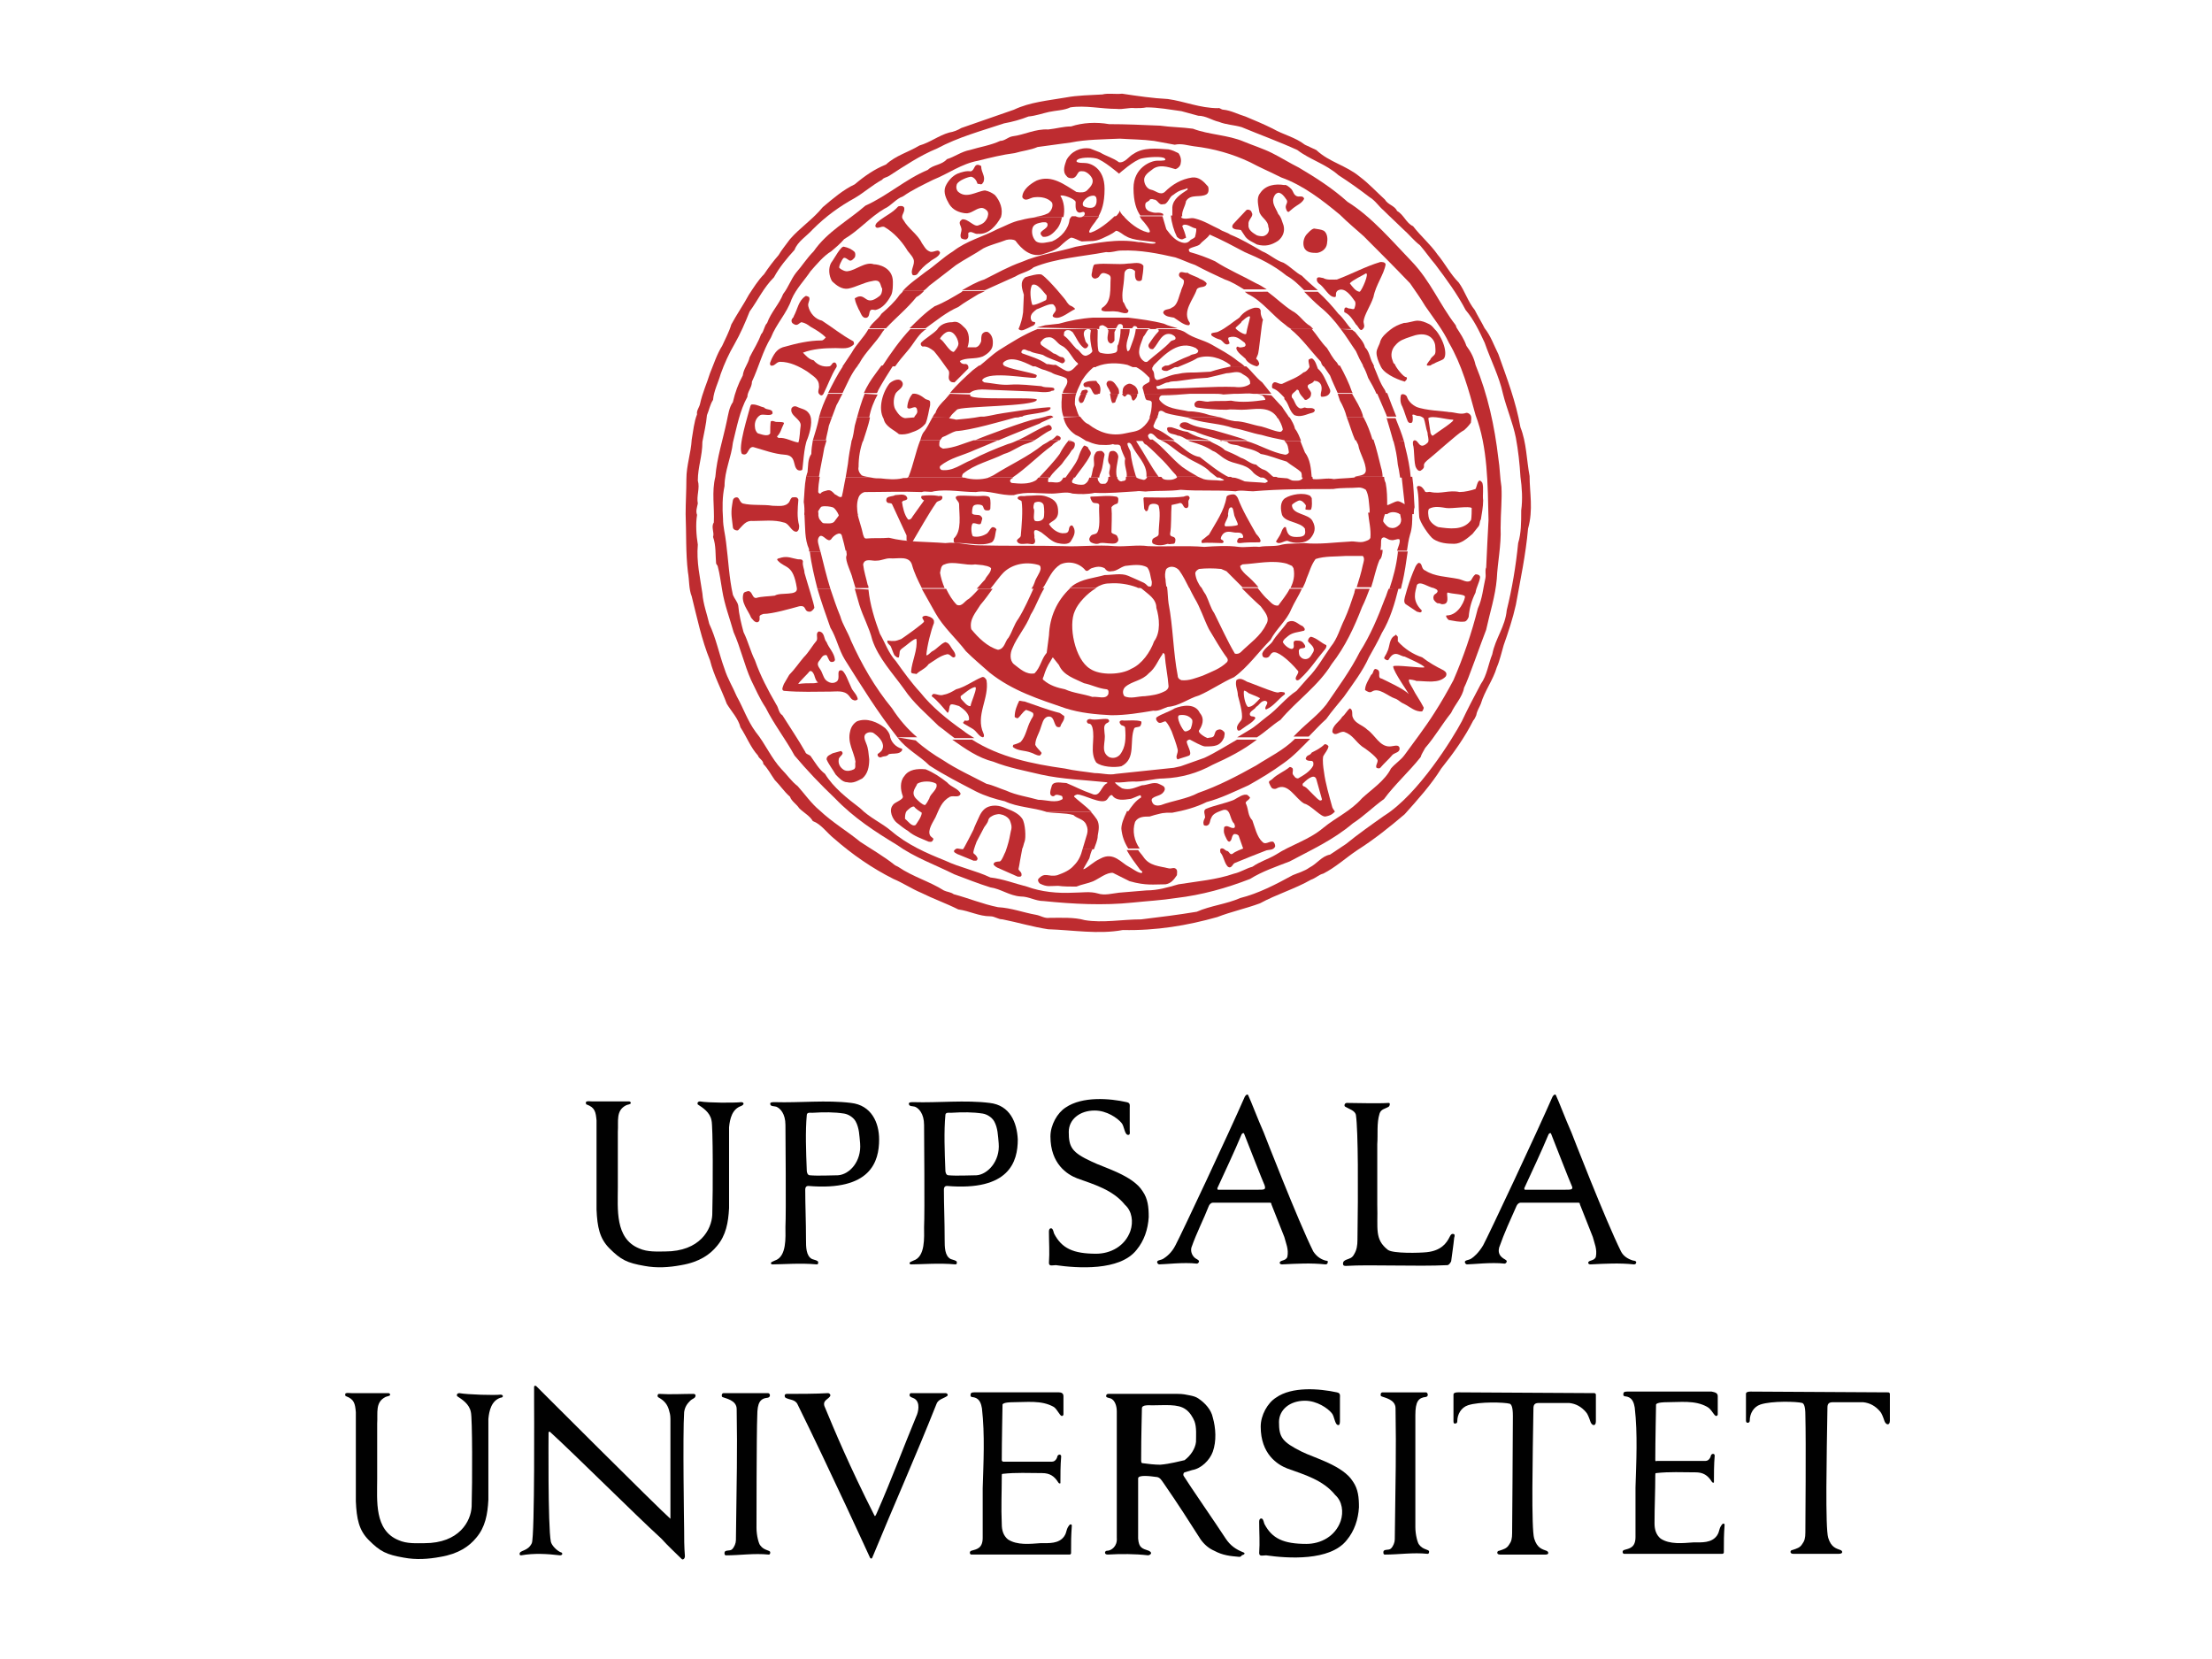 <?xml version="1.0" encoding="UTF-8"?> <svg xmlns="http://www.w3.org/2000/svg" xmlns:xlink="http://www.w3.org/1999/xlink" version="1.1" id="Layer_1" x="0px" y="0px" width="113.39px" height="85.04px" viewBox="0 0 113.39 85.04" xml:space="preserve"> <path display="none" fill="#FFFFFF" d="M-10.625,7.804H164.25v68.185H-10.625V7.804z"></path> <g> <g> <path fill="#010101" d="M63.729,79.573c-0.391-0.156-0.664-0.352-0.898-0.703c-0.429-0.664-1.913-2.812-2.147-3.201 c-0.039-0.039-0.039-0.156,0.039-0.195l0.391-0.117c0.469-0.078,0.898-0.508,1.055-0.938c0.195-0.546,0.156-1.21,0-1.757 c-0.078-0.391-0.391-0.742-0.742-0.976c-0.117-0.078-0.234-0.117-0.43-0.156s-0.352-0.078-0.624-0.078c-1.25,0-2.343,0-3.554,0 c-0.078,0-0.117,0.039-0.117,0.117s0.117,0.078,0.234,0.117c0.195,0.078,0.312,0.351,0.312,0.663v6.481 c0.039,0.43-0.273,0.664-0.507,0.664c-0.117,0-0.156,0.195,0.039,0.195c0.664-0.039,1.406-0.039,2.069,0.039 c0.039,0,0.156-0.039,0.156-0.117c0-0.039-0.039-0.078-0.117-0.117c-0.352-0.117-0.507-0.156-0.546-0.625v-2.538 c0-0.039,0-0.468,0-0.546c0-0.195,0.624-0.117,0.897-0.078c0.234,0,0.312,0.195,0.43,0.351c0.781,1.133,1.249,1.875,1.874,2.851 c0.195,0.273,0.43,0.469,0.703,0.586c0.43,0.234,0.819,0.273,1.288,0.312c0.039,0,0.117-0.039,0.117-0.078 C63.807,79.69,63.846,79.612,63.729,79.573L63.729,79.573z M59.473,75.083c-0.273,0-0.625-0.039-0.898-0.078 c-0.078,0-0.078-0.078-0.078-0.195c0-1.288,0.039-2.421,0.039-2.616s0.352-0.156,0.547-0.156c0.625,0,1.289-0.078,1.679,0.195 c0.234,0.156,0.391,0.43,0.469,0.625c0.117,0.312,0.078,0.742,0.078,1.055c-0.039,0.351-0.273,0.702-0.586,0.937 C60.527,74.888,59.98,75.044,59.473,75.083L59.473,75.083z"></path> <path fill="#010101" d="M67.945,64.619c-0.273-0.078-0.469-0.234-0.625-0.469c-0.78-1.562-2.537-6.091-2.537-6.091 c-0.312-0.703-0.664-1.64-0.781-1.874c-0.039-0.156-0.156-0.039-0.195,0.039c-0.82,1.874-3.241,7.027-3.553,7.613 c-0.195,0.391-0.469,0.586-0.586,0.664c-0.156,0.117-0.352,0.078-0.352,0.195c0,0.039,0.039,0.117,0.117,0.117 c0.273,0,1.249-0.117,1.913-0.039c0.078,0,0.117-0.078,0.117-0.117c0-0.078-0.156-0.117-0.234-0.195 c-0.156-0.156-0.195-0.352-0.156-0.508c0.273-0.78,0.625-1.444,0.898-2.147c0.039-0.078,0.117-0.156,0.195-0.156h2.928 c0.078,0,0.078,0.039,0.078,0.078l0.664,1.679c0.078,0.312,0.234,0.625,0.156,1.016c-0.078,0.234-0.391,0.156-0.391,0.312 c0,0.039,0.039,0.078,0.117,0.078c0.781-0.039,1.483-0.078,2.226,0c0.078,0,0.117-0.039,0.117-0.117 C68.102,64.658,68.023,64.619,67.945,64.619L67.945,64.619z M64.471,60.988h-2.03c-0.039,0-0.039-0.078-0.039-0.078 c0.429-0.938,0.858-1.836,1.249-2.772c0.039-0.039,0.078-0.078,0.117-0.039c0.156,0.391,0.977,2.499,1.055,2.655 C64.899,60.988,64.822,60.988,64.471,60.988L64.471,60.988z"></path> <path fill="#010101" d="M83.72,64.619c-0.273-0.078-0.508-0.234-0.625-0.469c-0.781-1.562-2.538-6.091-2.538-6.091 c-0.312-0.703-0.664-1.64-0.78-1.874c-0.039-0.156-0.156-0.039-0.195,0.039c-0.82,1.874-3.241,7.027-3.554,7.613 c-0.234,0.391-0.469,0.586-0.585,0.664c-0.156,0.117-0.352,0.078-0.352,0.195c0,0.039,0.039,0.117,0.117,0.117 c0.273,0,1.249-0.117,1.913-0.039c0.078,0,0.117-0.078,0.117-0.117c0-0.078-0.156-0.117-0.234-0.195 c-0.195-0.156-0.195-0.352-0.156-0.508c0.273-0.78,0.586-1.444,0.897-2.147c0.039-0.078,0.117-0.156,0.195-0.156h2.968 c0.078,0,0.078,0.039,0.078,0.078l0.664,1.679c0.078,0.312,0.234,0.625,0.156,1.016c-0.078,0.234-0.391,0.156-0.391,0.312 c0,0.039,0.039,0.078,0.117,0.078c0.78-0.039,1.483-0.078,2.226,0c0.078,0,0.117-0.039,0.117-0.117 C83.876,64.658,83.798,64.619,83.72,64.619L83.72,64.619z M80.205,60.988h-2.03c-0.039,0-0.039-0.078-0.039-0.078 c0.43-0.938,0.859-1.836,1.25-2.772c0.039-0.039,0.078-0.078,0.117-0.039c0.156,0.391,0.976,2.499,1.054,2.655 C80.674,60.988,80.557,60.988,80.205,60.988L80.205,60.988z"></path> <path fill="#010101" d="M57.755,56.498c0.195,0.039,0.156,0.156,0.156,0.312c0,0.391,0,0.664,0,1.133 c0,0.078,0.039,0.234-0.078,0.234c-0.195,0-0.195-0.469-0.352-0.625c-0.195-0.234-0.742-0.625-1.367-0.625 c-0.781,0-1.328,0.469-1.328,1.094c0,0.781,0.156,1.054,1.171,1.522c0.625,0.312,2.109,0.703,2.616,1.522 c0.273,0.391,0.312,0.82,0.312,1.328c-0.039,0.625-0.234,1.21-0.624,1.679c-0.859,1.094-3.046,0.938-4.139,0.781 c-0.156,0-0.352,0.078-0.352-0.117c0.039-0.547,0-1.055,0-1.601c0-0.156,0.078-0.195,0.156-0.156 c0.078,0.078,0.078,0.195,0.117,0.272c0.391,0.742,0.976,1.016,2.147,1.016c0.742,0,1.484-0.391,1.757-1.171 c0.157-0.469,0.079-1.016-0.273-1.328c-0.625-0.78-1.601-1.054-2.46-1.366c-0.508-0.195-1.367-0.742-1.367-2.147 c0-0.586,0.352-1.211,0.781-1.484C55.49,56.186,56.896,56.303,57.755,56.498L57.755,56.498z"></path> <path fill="#010101" d="M71.187,56.537c0.077,0,0.077,0.117,0,0.194c-0.195,0.117-0.391,0.117-0.469,0.352 c-0.156,0.508-0.078,1.055-0.117,1.562v3.123c0.039,1.211-0.156,1.757,0.547,2.304c0.272,0.195,1.64,0.156,1.991,0.117 c0.741-0.078,1.015-0.469,1.171-0.781c0.039-0.078,0.078-0.156,0.156-0.156c0.117,0,0.117,0.078,0.078,0.195 c-0.039,0.391-0.117,0.898-0.156,1.211c-0.039,0.078-0.117,0.195-0.195,0.195c-1.562,0.078-3.943-0.039-5.192,0.039 c-0.078,0-0.156,0-0.156-0.117S68.922,64.619,69,64.58c0.194-0.078,0.312-0.078,0.429-0.312c0.117-0.195,0.156-0.43,0.156-0.703 c0.039-2.576,0.039-5.583-0.078-6.403c-0.039-0.234-0.352-0.312-0.546-0.43c-0.078-0.038-0.039-0.194,0.078-0.194 C69.39,56.537,70.679,56.576,71.187,56.537L71.187,56.537z"></path> <path fill="#010101" d="M34.367,77.855V72.74c0-0.234-0.039-0.312-0.078-0.469c-0.078-0.273-0.234-0.468-0.508-0.624 c-0.117-0.039-0.078-0.195,0-0.195c0.625,0.039,1.171,0,1.757,0c0.078,0,0.117,0.039,0.117,0.078c0,0.156-0.156,0.156-0.273,0.273 c-0.156,0.155-0.273,0.312-0.312,0.585c-0.078,1.094,0,6.013,0,6.013c0,0.469,0,0.859,0.039,1.367 c0,0.156-0.117,0.195-0.156,0.156c-0.312-0.312-0.664-0.625-1.054-1.055c-1.367-1.249-4.334-4.217-5.701-5.466 c-0.039-0.039-0.078,0-0.078,0.039c0,0-0.039,4.802,0.117,5.583c0.039,0.195,0.312,0.469,0.508,0.547 c0.039,0,0.078,0.039,0.078,0.078s-0.039,0.078-0.117,0.078c-0.664-0.078-1.328-0.117-1.991,0c-0.078,0-0.078-0.039-0.078-0.078 c0-0.195,0.429-0.117,0.625-0.547c0.156-0.352,0.117-7.224,0.117-7.224v-0.78c0-0.078,0.078-0.078,0.117-0.039 C27.456,71.022,33.742,77.309,34.367,77.855L34.367,77.855z"></path> <path fill="#010101" d="M81.729,71.413c0.039,0,0.078,0.039,0.078,0.078v1.366c0,0.273-0.195,0.234-0.273,0.039 c-0.078-0.234-0.156-0.43-0.234-0.508c-0.234-0.273-0.508-0.43-0.859-0.469h-1.562c-0.195,0-0.273,0.078-0.273,0.273 c-0.039,2.46-0.117,6.169,0.039,6.677s0.43,0.547,0.625,0.625c0.117,0.039,0.156,0.195-0.039,0.195c-0.586,0-2.343,0-2.343,0 c-0.195,0-0.156-0.195-0.039-0.195c0.234-0.078,0.391-0.117,0.508-0.312c0.117-0.156,0.156-0.312,0.156-0.586 c0-0.391,0.039-4.607,0.039-6.013c0-0.469-0.078-0.586-0.156-0.625c-0.273-0.078-1.562-0.117-2.147,0.078 c-0.352,0.117-0.547,0.469-0.547,0.82c0,0.078-0.039,0.117-0.117,0.117c-0.039,0-0.078,0-0.078-0.117v-1.366 c0-0.078,0.078-0.117,0.234-0.117L81.729,71.413L81.729,71.413z"></path> <path fill="#010101" d="M54.514,71.569c0,0.39,0,0.585,0,0.937c0,0.039-0.039,0.078-0.078,0.078c-0.117,0-0.234-0.352-0.43-0.469 c-0.625-0.351-1.367-0.234-2.147-0.234c0,0-0.43,0-0.468,0.117c0,0.039-0.039,1.913-0.039,2.851c0,0.039,0.039,0.078,0.078,0.078 c0.117,0,2.499,0,2.499,0c0.195,0,0.273-0.234,0.273-0.273c0.039-0.117,0.195-0.117,0.195,0c-0.039,0.469-0.039,0.938-0.039,1.366 c0,0.039-0.078,0.039-0.117-0.039c-0.195-0.312-0.43-0.468-0.82-0.468c-0.703,0-1.328-0.039-2.03,0.039 c-0.039,0-0.039,0.039-0.039,0.117c0,0.858-0.039,1.562,0,2.46c0,0.312,0.078,0.585,0.312,0.78 c0.469,0.312,1.132,0.234,1.679,0.195c0.429,0,0.937,0.039,1.21-0.352c0.156-0.234,0.078-0.352,0.273-0.585 c0.039-0.039,0.117-0.039,0.117,0.039c-0.039,0.585-0.039,0.741-0.039,1.405c0,0.078-0.078,0.078-0.078,0.078s-4.841,0-5.037,0 c-0.078,0-0.117-0.156,0-0.195c0.273-0.078,0.585-0.117,0.585-0.664v-2.538c0.039-1.327,0.117-2.732-0.039-4.1 c-0.039-0.234-0.117-0.468-0.352-0.546c-0.078-0.039-0.234,0-0.234-0.117s0.039-0.156,0.195-0.156c1.445,0,2.889,0,4.334,0 C54.397,71.374,54.514,71.413,54.514,71.569L54.514,71.569z"></path> <path fill="#010101" d="M48.462,71.413c0.117,0,0.156,0.117,0.078,0.156c-0.156,0.117-0.468,0.156-0.546,0.429 c-1.054,2.655-2.187,5.193-3.28,7.849c0,0.039-0.078,0.078-0.117,0c0,0-2.108-4.607-3.709-7.849 c-0.117-0.272-0.429-0.233-0.625-0.351c-0.039-0.039-0.039-0.078-0.039-0.117c0,0,0-0.078,0.117-0.078 c0.507,0,1.522,0,2.108-0.039c0.039,0,0.117,0.039,0.117,0.117c-0.039,0.195-0.469,0.234-0.273,0.624 c0.469,1.133,1.25,3.007,2.538,5.545c0.039,0.078,0.117-0.156,0.156-0.234c0.703-1.601,1.327-3.28,1.991-4.881 c0.078-0.156,0.234-0.703-0.117-0.897c-0.078-0.039-0.234-0.078-0.234-0.156c0-0.039,0-0.117,0.078-0.117 C47.291,71.413,47.798,71.413,48.462,71.413L48.462,71.413z"></path> <path fill="#010101" d="M39.365,71.413c0.117,0,0.156,0.195,0,0.234c-0.391,0.039-0.547,0.233-0.547,0.937 c-0.039,0.859-0.039,5.739-0.039,5.739c0,0.391,0.117,0.82,0.195,0.898c0.195,0.273,0.508,0.234,0.508,0.352 c0,0.039,0,0.117-0.078,0.117c-0.742-0.078-1.484,0.039-2.187,0.039c-0.078,0-0.078-0.078-0.078-0.117 c0-0.195,0.273-0.078,0.39-0.195c0.117-0.117,0.195-0.312,0.195-0.469c0.039-3.24,0.078-4.412,0.039-6.716 c0-0.468-0.585-0.546-0.742-0.624c-0.039-0.039-0.039-0.195,0.078-0.195C37.842,71.413,38.584,71.413,39.365,71.413L39.365,71.413 z"></path> <path fill="#010101" d="M37.998,56.498c0.078,0,0.117,0.039,0.117,0.078s-0.039,0.078-0.117,0.117 c-0.469,0.155-0.585,0.663-0.625,1.093c0,1.327,0,2.772,0,4.139c-0.039,0.742-0.156,1.405-0.625,1.952 c-0.351,0.43-0.898,0.82-1.835,0.977c-0.625,0.117-1.25,0.156-1.874,0.039c-0.898-0.156-1.21-0.312-1.796-0.898 c-0.507-0.508-0.625-1.093-0.664-1.991v-4.568c-0.039-0.43-0.078-0.664-0.508-0.819c-0.039,0-0.039-0.078-0.039-0.117 c0.039-0.078,0.234-0.039,0.351-0.039c0.625,0,1.21,0,1.874,0c0.039,0,0.078,0.039,0.078,0.078c0,0.078-0.156,0.078-0.234,0.117 c-0.547,0.272-0.391,0.819-0.43,1.366v2.851c0,1.093-0.156,2.615,1.093,3.123c0.43,0.195,0.937,0.156,1.328,0.156 c1.796,0,2.381-1.132,2.42-1.874c0.039-1.25,0.039-4.568-0.039-4.842c-0.078-0.43-0.468-0.664-0.703-0.819 c-0.039-0.078,0-0.156,0.117-0.156C36.319,56.537,37.646,56.537,37.998,56.498L37.998,56.498z"></path> <path fill="#010101" d="M43.621,56.537c-1.25-0.156-2.616,0-3.905-0.039c-0.117,0-0.234,0-0.234,0.078 c0,0.155,0.195,0.117,0.312,0.155c0.195,0.078,0.469,0.352,0.469,0.938c0,0.469,0.039,4.451,0,5.232 c0,0.507,0.078,1.522-0.547,1.718c-0.078,0.039-0.195,0.078-0.195,0.117s0,0.078,0.078,0.078c0.507,0,1.444-0.078,2.264,0 c0.078,0,0.078-0.039,0.078-0.117s-0.195-0.117-0.312-0.156c-0.312-0.156-0.312-0.625-0.312-0.977 c0-0.976-0.039-1.757-0.039-2.577c0-0.155,0.078-0.194,0.156-0.194c3.202,0.272,3.631-1.25,3.631-2.382 C45.065,57.552,44.675,56.654,43.621,56.537L43.621,56.537z M42.957,60.246c-0.273,0-1.054,0.039-1.444,0 c-0.117,0-0.156-0.156-0.156-0.234c-0.039-0.977-0.078-2.03,0-2.851c0-0.156,0.195-0.117,0.273-0.117 c0.625-0.039,1.132-0.039,1.64,0.039c0.234,0.039,0.469,0.195,0.586,0.391c0.195,0.352,0.195,0.742,0.234,1.133 C44.167,59.543,43.542,60.207,42.957,60.246L42.957,60.246z"></path> <path fill="#010101" d="M50.727,56.537c-1.25-0.156-2.616,0-3.904-0.039c-0.117,0-0.234,0-0.234,0.078 c0,0.155,0.195,0.117,0.312,0.155c0.195,0.078,0.468,0.352,0.468,0.938c0,0.469,0.039,4.451,0,5.232 c0,0.507,0.078,1.522-0.546,1.718c-0.078,0.039-0.195,0.078-0.195,0.117s0,0.078,0.078,0.078c0.507,0,1.445-0.078,2.265,0 c0.078,0,0.078-0.039,0.078-0.117s-0.195-0.117-0.312-0.156c-0.312-0.156-0.312-0.625-0.312-0.977 c0-0.976-0.039-1.757-0.039-2.577c0-0.155,0.078-0.194,0.156-0.194c3.202,0.272,3.631-1.25,3.631-2.382 C52.132,57.552,51.781,56.654,50.727,56.537L50.727,56.537z M50.063,60.246c-0.273,0-1.054,0.039-1.445,0 c-0.117,0-0.156-0.156-0.156-0.234c-0.039-0.977-0.078-2.03,0-2.851c0-0.156,0.195-0.117,0.273-0.117 c0.625-0.039,1.132-0.039,1.64,0.039c0.234,0.039,0.468,0.195,0.585,0.391c0.195,0.352,0.195,0.742,0.234,1.133 C51.273,59.543,50.609,60.207,50.063,60.246L50.063,60.246z"></path> <path fill="#010101" d="M25.66,71.491c0.078,0,0.117,0.039,0.117,0.078s-0.039,0.078-0.117,0.078 c-0.469,0.156-0.586,0.663-0.625,1.093c0,1.327,0,2.772,0,4.139c-0.039,0.742-0.156,1.405-0.625,1.952 c-0.352,0.43-0.898,0.82-1.835,0.977c-0.625,0.117-1.249,0.156-1.874,0.039c-0.898-0.156-1.21-0.312-1.796-0.898 c-0.508-0.508-0.625-1.093-0.664-1.991v-4.568c-0.039-0.43-0.078-0.663-0.507-0.819c-0.039,0-0.039-0.078-0.039-0.117 c0.039-0.078,0.234-0.039,0.352-0.039c0.625,0,1.21,0,1.874,0c0.039,0,0.078,0.039,0.078,0.078c0,0.078-0.156,0.078-0.234,0.117 c-0.546,0.272-0.391,0.819-0.43,1.366v2.851c0,1.093-0.156,2.615,1.093,3.123c0.43,0.195,0.938,0.156,1.328,0.156 c1.796,0,2.382-1.132,2.421-1.874c0.039-1.25,0.039-4.568-0.039-4.842c-0.078-0.43-0.469-0.663-0.703-0.819 c-0.039-0.078,0-0.156,0.117-0.156C23.981,71.491,25.348,71.53,25.66,71.491L25.66,71.491z"></path> <path fill="#010101" d="M68.531,71.374c0.195,0.039,0.156,0.156,0.156,0.312c0,0.39,0,0.663,0,1.132c0,0.078,0,0.234-0.078,0.234 c-0.195,0-0.195-0.469-0.352-0.625c-0.195-0.234-0.742-0.624-1.366-0.624c-0.781,0-1.328,0.468-1.328,1.093 c0,0.781,0.156,1.015,1.172,1.522c0.624,0.312,2.108,0.703,2.615,1.523c0.273,0.39,0.312,0.819,0.312,1.327 c-0.039,0.625-0.234,1.21-0.624,1.679c-0.859,1.094-3.046,0.938-4.14,0.781c-0.155,0-0.351,0.078-0.351-0.117 c0.039-0.547,0-1.055,0-1.601c0-0.156,0.078-0.195,0.156-0.156c0.078,0.078,0.078,0.195,0.117,0.273 c0.39,0.741,0.976,1.015,2.146,1.015c0.742,0,1.484-0.391,1.758-1.171c0.156-0.469,0.078-1.016-0.273-1.328 c-0.625-0.78-1.601-1.054-2.46-1.366c-0.508-0.195-1.366-0.742-1.366-2.147c0-0.586,0.351-1.211,0.78-1.483 C66.228,71.062,67.633,71.179,68.531,71.374L68.531,71.374z"></path> <path fill="#010101" d="M73.1,71.374c0.078,0,0.156,0.195,0,0.234c-0.391,0.039-0.547,0.234-0.547,0.937c0,0.859,0,5.739,0,5.739 c0,0.391,0.117,0.82,0.195,0.898c0.195,0.273,0.508,0.234,0.508,0.352c0,0.039,0,0.117-0.078,0.117 c-0.742-0.078-1.484,0.039-2.187,0.039c-0.078,0-0.078-0.078-0.078-0.117c0-0.195,0.273-0.078,0.39-0.195 c0.117-0.117,0.195-0.312,0.195-0.469c0.039-3.24,0.078-4.412,0.039-6.716c0-0.468-0.585-0.546-0.741-0.624 c-0.039-0.039-0.039-0.195,0.078-0.195C71.576,71.374,72.318,71.374,73.1,71.374L73.1,71.374z"></path> <path fill="#010101" d="M88.054,71.569c0,0.39,0,0.585,0,0.937c0,0.039-0.039,0.078-0.078,0.078c-0.117,0-0.234-0.352-0.469-0.469 c-0.625-0.351-1.366-0.234-2.147-0.234c0,0-0.43,0-0.469,0.117c0,0.039-0.039,1.913-0.039,2.851c0,0.039,0.039,0.078,0.078,0.039 c0.117,0,2.499,0,2.499,0c0.195,0,0.273-0.234,0.273-0.273c0.039-0.117,0.195-0.117,0.195,0c-0.039,0.469-0.039,0.938-0.039,1.366 c0,0.039-0.078,0.039-0.117-0.038c-0.195-0.312-0.43-0.469-0.82-0.469c-0.702,0-1.327-0.039-2.03,0.039 c-0.039,0-0.039,0.039-0.039,0.117c0,0.858-0.039,1.562-0.039,2.46c0,0.312,0.078,0.585,0.312,0.78 c0.469,0.312,1.132,0.234,1.679,0.195c0.43,0,0.938,0.039,1.211-0.352c0.156-0.234,0.078-0.352,0.273-0.585 c0.039-0.039,0.116-0.039,0.116,0.039c-0.038,0.585-0.038,0.741-0.038,1.405c0,0.078-0.078,0.078-0.078,0.078s-4.842,0-5.037,0 c-0.078,0-0.117-0.156,0-0.195c0.273-0.078,0.586-0.117,0.586-0.664v-2.538c0.039-1.327,0.117-2.732-0.039-4.1 c-0.039-0.234-0.117-0.468-0.352-0.546c-0.078-0.039-0.234,0-0.234-0.117s0.039-0.156,0.195-0.156c1.444,0,2.889,0,4.334,0 C87.937,71.374,88.054,71.413,88.054,71.569L88.054,71.569z"></path> <path fill="#010101" d="M96.8,71.374c0.039,0,0.078,0.039,0.078,0.078v1.366c0,0.273-0.195,0.234-0.273,0.039 c-0.078-0.234-0.156-0.43-0.234-0.508c-0.234-0.273-0.508-0.43-0.859-0.469h-1.562c-0.195,0-0.273,0.078-0.273,0.273 c-0.039,2.46-0.117,6.169,0.039,6.677s0.43,0.547,0.625,0.625c0.117,0.039,0.156,0.195-0.078,0.195c-0.586,0-2.343,0-2.343,0 c-0.195,0-0.156-0.195-0.039-0.195c0.234-0.078,0.391-0.117,0.508-0.312c0.117-0.156,0.156-0.312,0.156-0.586 c0-0.39,0.039-4.607,0-6.013c0-0.469-0.078-0.586-0.156-0.625c-0.273-0.077-1.562-0.116-2.147,0.078 c-0.352,0.117-0.547,0.469-0.547,0.82c0,0.078-0.039,0.117-0.117,0.117c-0.039,0-0.078-0.039-0.078-0.117v-1.366 c0-0.078,0.078-0.117,0.234-0.117L96.8,71.374L96.8,71.374z"></path> <path fill="#BE2C30" d="M48.54,40.099c-0.351-0.273-0.703-0.508-1.093-0.664c-0.429-0.039-0.859,0-1.093,0.352 c-0.234,0.273-0.195,0.703-0.078,1.015c0.078,0.195-0.429,0.312-0.507,0.469c-0.234,0.273,0,0.742,0.195,0.898 c0.195,0.156,0.39,0.312,0.585,0.429c0.312,0.273,0.703,0.391,1.054,0.547c0.039,0,0.156,0.039,0.195-0.039 c0.117-0.156,0-0.117-0.117-0.273c-0.156-0.273,0.156-0.703,0.273-0.937c0.195-0.43,0.312-0.82,0.742-1.054 c0.195-0.078,0.469,0.078,0.547-0.156C49.126,40.411,48.774,40.372,48.54,40.099L48.54,40.099z M46.939,42.286 c-0.195,0.117-0.391-0.195-0.547-0.312c0-0.117,0-0.273,0.078-0.391c0.078-0.078,0.273-0.273,0.391-0.234 c0.078,0.117,0.273,0.234,0.39,0.312C47.251,41.856,47.018,42.168,46.939,42.286L46.939,42.286z M47.642,40.919 c-0.039,0.078-0.156,0.312-0.234,0.352c-0.156-0.039-0.312-0.195-0.468-0.352c-0.273-0.312,0.039-0.586,0.078-0.742 c0.234-0.156,0.742-0.156,0.976,0C48.111,40.45,47.681,40.685,47.642,40.919L47.642,40.919z"></path> <path fill="#BE2C30" d="M54.904,26.941c-0.195,0.078,0,0.391-0.351,0.391c-0.273,0.039-0.625-0.195-0.781-0.469 c0.117-0.156,0.469-0.195,0.469-0.625c0-0.391-0.117-0.625-0.586-0.781c-0.312-0.117-0.703-0.039-1.054-0.039 c-0.117,0.039-0.351-0.039-0.429,0.078c-0.039,0.117,0.117,0.117,0.195,0.195c0.078,0.469,0,1.289-0.039,1.757 c0,0.156-0.312,0.195-0.156,0.352c0.117,0.156,0.429,0.039,0.585,0.078c0.078,0,0.156,0.039,0.234,0 c0.156-0.117,0-0.273,0.039-0.391c0-0.117-0.156-0.507,0.352-0.195c0.273,0.195,0.507,0.468,0.82,0.546 c0.195,0.039,0.585,0.117,0.703-0.117c0.117-0.195,0.234-0.39,0.156-0.625C55.021,27.019,54.982,26.902,54.904,26.941 L54.904,26.941z M53.499,26.55c-0.078,0.156-0.273,0.195-0.43,0.156c-0.156-0.078,0-0.507-0.078-0.625 c-0.039-0.078,0-0.234,0.039-0.312c0.156-0.078,0.391-0.078,0.469,0.117C53.538,26.082,53.538,26.433,53.499,26.55L53.499,26.55z"></path> <path fill="#BE2C30" d="M53.421,14.095c-0.117-0.117-0.742,0.078-0.859,0.117c-0.312,0.234-0.156,0.625-0.078,0.898l-0.039,0.898 c-0.039,0.312-0.117,0.586-0.234,0.859c0.156,0.156,0.351,0,0.546-0.078c0.117-0.078,0.273-0.078,0.312-0.234 c0-0.078-0.117-0.039-0.156-0.078s-0.078-0.117-0.078-0.195c0-0.195,0.156-0.312,0.312-0.43c0.156-0.039,0.703-0.351,0.859-0.234 c0.078,0.078,0.117,0.156,0.117,0.234c0.039,0.156-0.352,0.352-0.039,0.43s0.742-0.312,1.015-0.43v-0.039 c-0.273-0.234-0.195-0.039-0.43-0.351C54.748,15.501,53.733,14.291,53.421,14.095L53.421,14.095z M53.616,15.384 c-0.078,0.039-0.625,0.312-0.703,0.234c-0.078-0.234-0.156-0.781,0-1.015c0.273-0.117,0.586,0.391,0.742,0.547 C53.655,15.228,53.655,15.345,53.616,15.384L53.616,15.384z"></path> <path fill="#BE2C30" d="M50.648,17.023c-0.117-0.039-0.234,0-0.312,0.117c-0.039,0.117-0.039,0.234-0.039,0.352 c-0.039,0.117-0.117,0.273-0.273,0.312c-0.117,0-0.43,0-0.43,0c0.117-0.312,0.117-0.781-0.156-1.015 c-0.195-0.195-0.351-0.351-0.625-0.273c-0.312,0-0.625,0.117-0.781,0.39c-0.234,0.234-0.586,0.43-0.82,0.664 c-0.039,0.078,0,0.156,0.078,0.195c0.234-0.039,0.43,0.117,0.586,0.234c0.234,0.273,0.507,0.664,0.703,0.937 c0.195,0.195-0.078,0.43,0.156,0.625c0.039,0.039,0.156,0.039,0.195,0.039l0.703-0.703c0.039-0.117-0.039-0.273-0.195-0.234 c-0.078,0-0.195-0.039-0.234-0.156c0.312-0.195,0.781-0.078,1.171-0.234c0.234-0.117,0.468-0.312,0.507-0.546 C50.922,17.453,50.883,17.18,50.648,17.023L50.648,17.023z M48.892,18.039c-0.234,0-0.508-0.585-0.703-0.664 c0-0.078,0.195-0.273,0.273-0.312c0.352-0.234,0.625,0.234,0.664,0.508C49.165,17.727,48.97,17.96,48.892,18.039L48.892,18.039z"></path> <path fill="#BE2C30" d="M55.49,43.535c-0.078,0.312-0.195,0.585-0.43,0.82c-0.234,0.273-0.546,0.391-0.859,0.508 c-0.469,0.117-0.625-0.195-0.976,0.195c-0.039,0.078,0,0.156,0.078,0.234c0.39,0.195,0.507,0.117,0.937,0.117 c0.273,0.039,0.625,0.039,0.937,0.039c0.273-0.117,0.585-0.156,0.859-0.273s0.703-0.469,1.015-0.43l0.859,0.43 c0.859,0.234,1.21,0.156,1.835,0.156c0.273-0.039,0.43-0.234,0.586-0.469c0-0.117,0.039-0.234-0.039-0.312 c-0.117-0.117-0.234,0-0.391-0.039c-0.469-0.117-0.977-0.117-1.289-0.585c-0.078-0.117-0.195-0.234-0.272-0.352h-0.586 c0.195,0.352,0.43,0.664,0.663,0.976c0.039,0.078,0.195,0.117,0.117,0.195c-0.155,0.039-0.507-0.234-0.663-0.312 c-0.391-0.195-0.781-0.781-1.445-0.43c-0.156,0.078-0.234,0.117-0.391,0.234c-0.078,0.039-0.429,0.352-0.507,0.312l0.312-0.546 c0.039-0.157,0.078-0.313,0.156-0.469H55.49L55.49,43.535z"></path> <path fill="#BE2C30" d="M53.616,41.622C53.655,41.622,53.655,41.622,53.616,41.622c0.469,0.078,0.977,0.039,1.406,0.156 c0.195,0.195,0.547,0.195,0.664,0.508c0.078,0.156,0.078,0.312,0.039,0.468c-0.078,0.273-0.156,0.508-0.234,0.781h0.585 c0.078-0.234,0.195-0.468,0.195-0.703c0.039-0.234,0.117-0.546-0.039-0.82c-0.078-0.117-0.195-0.273-0.312-0.391H53.616 L53.616,41.622z M57.755,41.622c-0.156,0.312-0.273,0.625-0.273,0.859c0.039,0.391,0.156,0.703,0.352,1.015h0.586 c-0.273-0.39-0.391-0.898-0.234-1.366c0.156-0.273,0.468-0.273,0.741-0.273c0.352-0.117,0.742-0.195,1.133-0.273h-2.304V41.622z"></path> <path fill="#BE2C30" d="M46.002,37.795C46.002,37.834,46.042,37.834,46.002,37.795c0.468,0.625,1.132,0.937,1.64,1.444 c0.781,0.508,1.562,0.898,2.382,1.328c0.468,0.234,0.976,0.391,1.483,0.508c0.664,0.312,1.445,0.312,2.147,0.546h2.304 c-0.312-0.312-0.742-0.625-0.898-0.781c0-0.078,0.078-0.078,0.156-0.117c0.352,0,1.25,0.547,1.522,0.273 c0.078-0.078,0.156-0.273,0.273-0.234c0.195,0.312,0.625,0.234,0.898,0.195c0.118,0,0.391-0.156,0.546-0.195 c0.039,0.039,0.039,0.078,0.039,0.117c-0.272,0.156-0.507,0.468-0.702,0.781h2.304c0.624-0.117,1.21-0.273,1.757-0.546 c0.742-0.195,1.444-0.547,2.147-0.859c0.625-0.351,1.21-0.703,1.796-1.132c0.508-0.352,0.938-0.82,1.366-1.25h-0.78 c-0.586,0.585-1.328,0.937-1.991,1.366c-0.977,0.547-1.952,1.054-2.968,1.406c-0.586,0.312-1.288,0.391-1.913,0.625 c-0.156,0.039-0.352,0.039-0.43-0.117c-0.039-0.078-0.078-0.156,0-0.234c0.195-0.156,0.508-0.117,0.625-0.43 c0.039-0.195-0.156-0.234-0.312-0.312c-0.273-0.117-0.586,0.078-0.859,0.078c-0.351,0.117-0.625,0.273-1.015,0.156 c-0.117-0.078-0.234-0.156-0.352-0.273v-0.039c0.312,0.039,0.586-0.039,0.898-0.039c0.546,0.039,1.054-0.156,1.601-0.156 c0.897-0.039,1.718-0.273,2.499-0.703c0.78-0.351,1.562-0.742,2.265-1.288l0,0h-1.016c-0.547,0.312-1.093,0.664-1.679,0.937 l-1.211,0.429l-0.351,0.078l-2.968,0.312c-0.352,0.078-0.703-0.039-1.093-0.039c-0.507-0.078-1.015-0.117-1.522-0.234 c-1.679-0.234-3.358-0.585-4.764-1.483h-1.015c0.664,0.468,1.328,0.937,2.108,1.132c0.781,0.312,1.64,0.468,2.46,0.664 c1.054,0.234,2.226,0.273,3.357,0.391l0.039,0.039c-0.351,0.117-0.351,0.781-0.82,0.546c-0.468-0.156-0.82-0.352-1.289-0.546 c-0.234,0-0.625-0.117-0.742,0.117c-0.039,0.156-0.117,0.312-0.078,0.469c0.039,0.078,0.117,0.117,0.195,0.078 c0.078-0.117,0.273-0.039,0.391,0c0.039,0.039,0.039,0.117,0.039,0.156c-0.352,0.234-0.82,0.039-1.25,0.039 c-0.547-0.156-1.132-0.234-1.64-0.469c-0.351-0.117-0.664-0.273-1.015-0.352c-0.742-0.39-1.522-0.742-2.226-1.21 c-0.468-0.273-0.976-0.625-1.405-1.015L46.002,37.795L46.002,37.795z"></path> <path fill="#BE2C30" d="M41.902,30.182c0.195,0.664,0.43,1.328,0.664,1.991c0.312,0.508,0.429,1.132,0.742,1.64 c0.859,1.366,1.679,2.694,2.694,3.982h1.015c-0.508-0.43-0.937-0.937-1.289-1.484c-0.898-1.093-1.562-2.265-2.108-3.475 c-0.156-0.429-0.43-0.82-0.547-1.249c-0.195-0.469-0.351-0.938-0.507-1.406H41.902L41.902,30.182z M43.816,30.182l0.234,0.82 c0.195,0.625,0.508,1.171,0.664,1.796c0.312,0.938,1.054,1.718,1.64,2.538c0.469,0.703,1.132,1.25,1.757,1.874 c0.273,0.195,0.546,0.43,0.82,0.625h1.015c-0.195-0.117-0.391-0.234-0.586-0.391c-0.781-0.546-1.601-1.21-2.187-1.952 c-0.468-0.508-0.859-1.054-1.249-1.601c-0.391-0.429-0.547-0.937-0.82-1.405c-0.273-0.742-0.507-1.484-0.585-2.265L43.816,30.182 L43.816,30.182z M47.251,30.182c0.234,0.429,0.469,0.82,0.703,1.25c0.39,0.703,1.054,1.289,1.562,1.952 c0.391,0.391,0.82,0.742,1.21,1.093c1.171,0.937,2.538,1.367,3.905,1.835c0.742,0.234,1.522,0.312,2.342,0.352 c0.742,0,1.445-0.117,2.147-0.234c0.273,0.039,0.508-0.117,0.742-0.195c0.586-0.039,1.054-0.429,1.601-0.585 c0.625-0.273,1.172-0.664,1.796-0.937c0.703-0.508,1.25-1.289,1.874-1.914c0.273-0.546,0.82-0.976,1.055-1.562 c0.156-0.352,0.391-0.703,0.547-1.054H66.11c-0.156,0.312-0.391,0.585-0.586,0.859c-0.273,0.039-0.43-0.234-0.625-0.391 c-0.155-0.156-0.272-0.312-0.429-0.507h-0.82c0.312,0.312,0.625,0.625,0.977,0.937c0.194,0.273,0.507,0.586,0.272,0.937 c-0.272,0.586-0.858,0.976-1.288,1.406c-0.078,0.078-0.195,0.117-0.312,0.078c-0.391-0.664-0.702-1.367-1.054-2.069 c-0.195-0.273-0.273-0.625-0.43-0.937c-0.078-0.117-0.156-0.234-0.234-0.391h-0.625c0.078,0.195,0.195,0.391,0.273,0.546 c0.312,0.508,0.469,1.054,0.742,1.601c0.312,0.507,0.586,1.015,0.937,1.484c0.039,0.078,0.039,0.117,0,0.195 c-0.351,0.352-0.819,0.508-1.249,0.703c-0.352,0.117-0.703,0.273-1.094,0.234c-0.116-0.039-0.194-0.117-0.194-0.234 c-0.234-1.21-0.234-2.499-0.469-3.709c-0.039-0.273-0.039-0.585-0.078-0.859h-1.445l0.156,0.117 c0.312,0.273,0.742,0.507,0.742,0.976c0.156,0.508,0.234,1.25-0.117,1.718c-0.195,0.547-0.625,1.171-1.171,1.406 c-0.507,0.312-1.601,0.352-2.108,0c-0.781-0.468-1.132-2.226-0.781-2.967c0.156-0.391,0.625-0.898,1.093-1.171h-1.328 c-0.703,0.664-1.054,1.484-1.093,2.421l-0.117,0.898c-0.273,0.312-0.312,0.742-0.625,1.054c-0.43,0.078-0.742-0.234-1.054-0.469 c-0.234-0.195-0.195-0.585-0.078-0.82c0.234-0.585,0.703-1.093,0.937-1.718c0.273-0.43,0.43-0.938,0.703-1.367h-0.547 c-0.234,0.507-0.469,1.054-0.781,1.562c-0.234,0.312-0.312,0.664-0.508,0.977c-0.195,0.195-0.195,0.585-0.546,0.625 c-0.547-0.156-1.015-0.625-1.367-1.054c-0.117-0.508,0.234-0.859,0.469-1.25c0.234-0.273,0.429-0.546,0.625-0.82H50.18 c-0.156,0.156-0.312,0.352-0.508,0.507c-0.234,0.117-0.352,0.43-0.625,0.312c-0.234-0.234-0.391-0.507-0.547-0.82H47.251 L47.251,30.182z M69.468,30.182c0,0.078-0.039,0.117-0.039,0.195c-0.156,0.468-0.312,0.937-0.507,1.366 c-0.234,0.469-0.352,0.977-0.703,1.406c-0.391,0.547-0.703,1.132-1.172,1.601l-0.585,0.664c-0.547,0.352-0.977,0.937-1.523,1.328 c-0.312,0.234-0.585,0.507-0.937,0.703c-0.195,0.117-0.391,0.234-0.586,0.352h1.016c0.429-0.273,0.78-0.625,1.21-0.898 c0.82-0.976,1.952-1.757,2.616-2.851c0.703-0.898,1.171-1.913,1.562-2.928c0.156-0.312,0.273-0.625,0.391-0.937H69.468 L69.468,30.182z M71.187,30.182c-0.078,0.156-0.117,0.352-0.195,0.507c-0.352,0.938-0.742,1.875-1.289,2.733 c-0.469,0.937-1.132,1.835-1.718,2.694c-0.43,0.547-0.977,0.937-1.444,1.406c-0.078,0.078-0.156,0.156-0.234,0.234h0.78 c0.312-0.312,0.586-0.625,0.898-0.898c0.273-0.391,0.586-0.742,0.898-1.132c0.468-0.664,0.976-1.328,1.288-2.03 c0.234-0.43,0.469-0.82,0.664-1.25c0.429-0.703,0.663-1.523,0.858-2.304L71.187,30.182L71.187,30.182z M54.28,34.086 c0.234,0.547,0.82,0.703,1.289,0.937c0.39,0.078,0.742,0.273,1.171,0.312c0.117,0.039,0.078,0.156,0.078,0.234 c-0.117,0.312-0.546,0.117-0.82,0.156c-0.468-0.156-0.976-0.195-1.405-0.391c-0.391-0.078-0.781-0.195-1.093-0.469 c-0.078-0.039-0.039-0.117,0-0.195c0.078-0.273,0.195-0.547,0.351-0.781c0.039-0.078,0.117-0.195,0.117-0.195L54.28,34.086 L54.28,34.086z M59.707,33.579c0.039,0.546,0.156,1.054,0.195,1.601c0,0.117-0.117,0.234-0.234,0.273 c-0.312,0.156-0.625,0.195-0.977,0.234c-0.351,0-0.742,0.156-1.054,0c-0.117-0.156-0.078-0.352,0.039-0.469 c0.352-0.312,0.858-0.312,1.21-0.703c0.352-0.273,0.469-0.664,0.703-0.976C59.59,33.422,59.707,33.5,59.707,33.579L59.707,33.579z "></path> <path fill="#BE2C30" d="M41.512,28.269c0.078,0.664,0.234,1.288,0.39,1.913h0.664c-0.195-0.625-0.352-1.289-0.508-1.913H41.512 L41.512,28.269z M43.386,28.269c0,0.078,0.039,0.156,0,0.234c-0.078,0.234,0.273,0.898,0.312,1.132l0.156,0.508h0.664 c0-0.078,0-0.117-0.039-0.156c-0.078-0.352-0.195-0.703-0.234-1.054c0.078-0.352,0.469-0.156,0.703-0.195 c0.234,0,0.429-0.117,0.664-0.117c0.391,0.039,0.976-0.156,1.132,0.312c0.117,0.43,0.312,0.82,0.507,1.21h1.171 c-0.117-0.273-0.195-0.547-0.234-0.781c0.039-0.156,0.039-0.391,0.234-0.43c0.43-0.195,1.093,0.078,1.562,0l0.391,0.039 c0.156,0.039,0.312,0.039,0.429,0.156c0,0.234-0.234,0.391-0.312,0.585c-0.156,0.156-0.273,0.312-0.429,0.469h0.703 c0.234-0.273,0.43-0.586,0.703-0.859c0.469-0.43,1.171-0.547,1.796-0.352c0.078,0.039,0.078,0.117,0.078,0.195 c-0.039,0.234-0.234,0.429-0.312,0.703c-0.039,0.117-0.078,0.195-0.156,0.312h0.547c0.039-0.039,0.078-0.117,0.117-0.156 c0.234-0.391,0.39-0.82,0.82-1.093c0.429-0.195,0.976-0.078,1.289,0.312c0.117,0.078,0.195-0.078,0.312-0.117 c0.234-0.078,0.43-0.117,0.664,0c0.078,0.117,0.195,0.195,0.351,0.156c0.273,0,0.43-0.195,0.703-0.273 c0.352-0.039,0.819-0.117,1.132,0.078c0.156,0.195,0.156,0.468,0.234,0.742c0,0.078,0,0.156-0.039,0.234 c-0.195,0.078-0.156-0.117-0.469-0.234c0,0-0.507-0.234-0.702-0.312c-0.352-0.156-0.82-0.039-1.21-0.039 c-0.547,0.156-1.171,0.195-1.64,0.546c-0.039,0.039-0.078,0.078-0.156,0.117h1.328c0.234-0.156,0.469-0.234,0.703-0.234 c0.508-0.039,0.977,0.039,1.406,0.195l0.078,0.039h1.444c0-0.156-0.039-0.273-0.039-0.43c-0.039-0.156-0.039-0.39,0.039-0.546 c0.195-0.195,0.508-0.117,0.664,0.078c0.194,0.273,0.351,0.585,0.507,0.898h0.625c-0.156-0.234-0.273-0.43-0.312-0.742 c0-0.117,0.117-0.195,0.195-0.234c0.352-0.039,0.742-0.039,1.133,0l0.272,0.117c0.273,0.273,0.547,0.546,0.82,0.82h0.82 c-0.195-0.234-0.43-0.469-0.664-0.664c-0.117-0.117-0.273-0.273-0.273-0.43l0.117-0.078c0.742-0.039,1.522-0.234,2.265-0.039 l0.273,0.117l0.078,0.117c0.078,0.391,0,0.703-0.156,1.015h0.625c0.078-0.156,0.155-0.312,0.194-0.469 c0.156-0.351,0.234-0.703,0.469-1.015c0.469-0.156,1.016-0.117,1.523-0.156h0.897c0.117,0.117,0.039,0.312,0,0.469 c-0.078,0.391-0.195,0.742-0.312,1.132h0.742c0.156-0.469,0.234-0.937,0.43-1.406c0.078-0.039,0.156-0.273,0.156-0.507H43.386 V28.269z M71.654,28.269c0,0.039,0,0.039,0,0.078c-0.078,0.664-0.234,1.249-0.43,1.835h0.586c0.039-0.117,0.039-0.195,0.078-0.312 c0.117-0.507,0.195-1.054,0.273-1.601H71.654L71.654,28.269z"></path> <path fill="#BE2C30" d="M41.239,26.394c0.039,0.625,0,1.25,0.234,1.757c0,0.039,0,0.078,0,0.117h0.585 c-0.039-0.078-0.039-0.156-0.078-0.273c-0.039-0.156-0.117-0.352,0.039-0.508c0.195-0.117,0.391,0.352,0.586,0.156 c0.117-0.195,0.468-0.429,0.546-0.195c0.078,0.273,0.156,0.586,0.195,0.781h27.41c0.039-0.195,0.039-0.352,0.039-0.43 s0-0.195,0.078-0.234c0.117-0.078,0.273,0.117,0.429,0.117c0.156,0.039,0.312-0.078,0.43-0.039 c0.078,0.117-0.078,0.43-0.117,0.586h0.508c0.039-0.273,0.078-0.547,0.156-0.82c0.117-0.351,0.117-0.703,0.117-1.093h-0.703 c0.039,0,0.039,0.039,0.078,0.039l0.039,0.195c0.039,0.117,0,0.273-0.078,0.352c-0.117,0.117-0.273,0.195-0.43,0.156 c-0.155,0-0.312-0.195-0.39-0.312c-0.039-0.078,0.078-0.39,0.117-0.468l0,0h-0.898c0.039,0.429,0.156,0.859,0.117,1.288 c-0.039,0.117-0.195,0.156-0.312,0.195c-0.234,0.078-0.508-0.039-0.742,0c-0.78,0.039-1.562,0.156-2.342,0.078 c-0.352,0.039-0.781,0-1.133,0.078c-0.352,0.117-0.781,0.039-1.171,0.117c-0.352-0.039-0.703,0.039-1.055,0 c-0.547-0.078-1.21-0.039-1.757,0c-0.938-0.078-1.913,0-2.89-0.039c-0.546-0.078-1.132,0.039-1.718,0 c-0.859-0.078-1.757,0.039-2.616,0c-1.406-0.039-2.851,0-4.295-0.039c-0.625,0-1.132-0.195-1.757-0.117 c-0.976-0.078-1.991-0.039-2.889-0.273c-0.391,0.039-0.781,0-1.171,0.039c-0.117,0-0.117-0.117-0.156-0.195 c-0.078-0.39-0.234-0.781-0.312-1.171h-0.977c0.039,0.078,0.039,0.156,0.039,0.195l-0.234,0.312 c-0.117,0.117-0.352,0.078-0.508,0.078c-0.117,0-0.156-0.117-0.234-0.195c-0.039-0.039-0.078-0.195-0.078-0.351h-0.703V26.394z"></path> <path fill="#BE2C30" d="M41.317,24.481c-0.078,0.391-0.078,0.82-0.117,1.25c0.039,0.195,0.039,0.43,0.039,0.664h0.703 c0-0.078,0-0.156,0-0.195c0.039-0.039,0.117-0.234,0.195-0.234c0.156-0.039,0.43,0,0.547,0.039s0.234,0.234,0.312,0.39h0.976 c-0.039-0.273-0.078-0.585,0.039-0.898c0.039-0.117,0.156-0.234,0.312-0.273c0.976,0,1.952-0.039,2.928,0 c0.195-0.078,0.43,0.039,0.625-0.039c0.703-0.117,1.406,0.039,2.147,0.039c0.664-0.117,1.25,0.195,1.952,0.156 c0.585-0.195,1.328-0.078,1.952-0.078c0.352,0,0.742-0.117,1.054,0c0.391,0.039,0.781,0.039,1.132-0.039 c0.703,0.039,1.445-0.039,2.148-0.078c0.194-0.039,0.39,0.039,0.585,0c0.586-0.039,1.094,0,1.68-0.078 c0.937,0.078,1.913,0,2.811,0.078c0.273-0.078,0.586,0,0.898,0c1.327-0.117,2.771-0.117,4.1-0.117 c0.43-0.078,0.897-0.039,1.327-0.078c0.117,0,0.234,0.039,0.352,0.117c0.156,0.273,0.156,0.664,0.195,1.015 c0,0.078,0,0.156,0,0.234h0.898c0.194-0.156,0.468-0.117,0.663,0h0.703c0-0.117,0-0.234,0.039-0.352 c-0.039-0.508-0.039-1.054-0.117-1.562H71.85c0.078,0.664,0.156,1.406,0.156,1.406s-0.234-0.156-0.352-0.156 c-0.156,0-0.507,0.234-0.546,0.195c0-0.352,0-0.742-0.078-1.132c-0.039-0.078-0.078-0.195-0.078-0.312h-1.445 c-0.039,0-0.078,0.039-0.117,0.039c-0.351,0.039-0.702,0.039-1.015,0.078c-0.352-0.078-0.703,0.039-1.055,0l-0.039-0.039 c0-0.039,0-0.039,0-0.078h-0.507c0,0.039,0,0.078,0,0.078c-0.117,0.156-0.312,0.117-0.469,0.117c-0.117,0-0.195-0.078-0.312-0.117 l-0.469-0.039c-0.039,0-0.078-0.039-0.117-0.039h-0.702c0.078,0.039,0.194,0.117,0.272,0.195c0.039,0.078-0.078,0.078-0.117,0.117 c-0.351-0.039-0.702-0.039-1.054-0.078c-0.195-0.078-0.391-0.195-0.625-0.195c-0.039,0-0.078-0.039-0.078-0.039h-0.624 c0.078,0.078,0.195,0.117,0.272,0.156c-0.039,0.039-0.116,0.039-0.194,0.039c-0.273-0.039-0.586,0-0.859-0.078 c-0.078-0.039-0.195-0.078-0.273-0.117h-1.093c0,0.039,0,0.039,0,0.039c-0.117,0.078-0.234,0.117-0.391,0.117 c-0.117,0-0.273,0-0.352-0.078c-0.039-0.039-0.039-0.078-0.078-0.078h-0.703c-0.039,0.078-0.078,0.156-0.195,0.156 c-0.117-0.039-0.272-0.039-0.39-0.156h-0.508c0,0.039,0,0.078,0,0.117c-0.039,0.117-0.156,0.078-0.234,0.117 c-0.117,0-0.195-0.117-0.234-0.234h-0.43c0,0.156-0.039,0.273-0.156,0.352c-0.117,0-0.273,0.039-0.312-0.078 c-0.078-0.078-0.078-0.156-0.078-0.234h-0.43c-0.039,0.156-0.117,0.273-0.273,0.352c-0.195,0.039-0.391,0-0.586-0.078 c-0.039-0.039-0.039-0.117,0-0.156s0.039-0.078,0.078-0.117h-0.546c-0.039,0.039-0.039,0.078-0.078,0.117 c-0.156,0.234-0.469,0.078-0.664,0.117c-0.078,0-0.039-0.117-0.039-0.156s0.039-0.078,0.039-0.078h-0.546 c-0.039,0.039-0.078,0.117-0.156,0.156c-0.352,0.195-0.82,0.156-1.21,0.117c-0.078-0.039-0.117-0.117-0.039-0.195 c0.039-0.039,0.078-0.039,0.117-0.078h-1.25c-0.39,0.117-0.859,0.117-1.25,0h-2.889c-0.078,0.039-0.234,0-0.312,0.039 c-0.351,0.078-0.742,0.039-1.093,0c-0.156,0-0.312,0-0.468-0.039h-1.328c-0.078,0.352-0.117,0.664-0.195,0.976 c-0.117,0.078-0.234-0.078-0.351-0.117c-0.117-0.117-0.234-0.273-0.43-0.195c-0.117,0.039-0.234,0.039-0.312,0.156 c-0.039,0-0.078,0-0.117-0.078c0-0.273,0.039-0.547,0.078-0.781h-0.703V24.481z"></path> <path fill="#BE2C30" d="M41.668,22.568c-0.039,0.234-0.078,0.469-0.078,0.703c-0.195,0.273-0.156,0.625-0.195,0.937 c-0.039,0.078-0.039,0.156-0.078,0.234h0.664c0.078-0.507,0.195-1.015,0.273-1.483c0.039-0.117,0.078-0.273,0.117-0.391H41.668 L41.668,22.568z M43.66,22.568c-0.078,0.391-0.156,0.82-0.195,1.21c-0.039,0.234-0.078,0.468-0.117,0.703h1.328 c-0.156-0.039-0.352-0.039-0.508-0.117c-0.117-0.117-0.195-0.273-0.156-0.429c0-0.508,0.078-0.937,0.234-1.367H43.66L43.66,22.568 z M47.173,22.568c-0.234,0.585-0.351,1.25-0.585,1.835c0,0.039-0.039,0.039-0.078,0.078h2.889H49.36 c-0.078-0.039-0.039-0.117,0-0.195c0.625-0.507,1.406-0.664,2.108-1.015c0.43-0.117,0.781-0.429,1.21-0.546 c0.117-0.039,0.234-0.078,0.352-0.156h-0.859c-0.156,0.078-0.352,0.156-0.508,0.195c-0.625,0.234-1.288,0.507-1.874,0.82 c-0.507,0.195-0.937,0.586-1.523,0.508c-0.078-0.039-0.117-0.117-0.078-0.195c0.507-0.43,1.171-0.547,1.757-0.82 c0.195-0.078,0.664-0.273,1.21-0.508h-1.25c-0.508,0.156-0.976,0.391-1.562,0.43c-0.078-0.039-0.195-0.078-0.195-0.195 c0-0.078,0-0.156,0.039-0.234H47.173L47.173,22.568z M53.85,22.568c-0.117,0.078-0.234,0.156-0.39,0.234 c-0.781,0.625-1.679,1.015-2.538,1.562c-0.078,0.039-0.156,0.078-0.273,0.117h1.25c0.703-0.468,1.328-1.132,2.03-1.64 c0.117-0.156,0.273-0.195,0.352-0.273H53.85L53.85,22.568z M54.787,22.568L54.787,22.568c-0.195,0.234-0.351,0.469-0.468,0.703 c-0.312,0.43-0.703,0.82-1.054,1.21h0.546c0.156-0.273,0.43-0.468,0.625-0.703c0.156-0.234,0.351-0.43,0.507-0.703 c0.117-0.078,0.156-0.195,0.156-0.312c0-0.078-0.039-0.078-0.078-0.117c-0.039,0-0.078-0.039-0.117-0.039h-0.117V22.568z M55.646,22.568c0.234,0.117,0.429,0.195,0.703,0.234c0.234,0,0.468,0.039,0.703-0.039c0.117,0.078,0.312-0.039,0.391,0.117 c0.039,0.234,0.156,0.429,0.234,0.625c-0.078,0.352,0.117,0.625,0.078,0.937h0.508l-0.039-0.039 c-0.117-0.39-0.235-0.82-0.274-1.25c-0.039-0.117-0.156-0.273-0.156-0.429c0.117-0.078,0.195,0.039,0.234,0.117 c0.234,0.507,0.78,0.937,0.741,1.562v0.039h0.625c-0.43-0.585-0.742-1.21-1.132-1.796c-0.039-0.039,0-0.078,0.039-0.117h-2.655 V22.568z M58.535,22.568c0.078,0.039,0.078,0.195,0.234,0.234c0.273,0.234,0.586,0.546,0.859,0.82 c0.234,0.234,0.43,0.508,0.664,0.742c0,0.039,0.039,0.078,0.039,0.078h1.093c-0.273-0.156-0.547-0.312-0.82-0.507 c-0.546-0.43-0.976-1.015-1.522-1.406L58.535,22.568L58.535,22.568z M59.512,22.568c0.469,0.195,0.781,0.585,1.249,0.82 c0.43,0.312,0.938,0.43,1.289,0.82c0.117,0.078,0.234,0.195,0.352,0.273h0.624c-0.546-0.273-1.015-0.664-1.522-1.054 c-0.508-0.078-0.859-0.507-1.288-0.781c-0.039,0-0.039-0.039-0.078-0.039L59.512,22.568L59.512,22.568z M60.878,22.568 c0.078,0.039,0.156,0.078,0.195,0.078c0.391,0.117,0.742,0.234,1.094,0.468c0.234,0.078,0.43,0.312,0.663,0.43 c0.43,0.273,0.977,0.195,1.367,0.625c0.117,0.156,0.273,0.234,0.43,0.312h0.702c-0.195-0.117-0.312-0.312-0.507-0.39 c-0.156-0.039-0.312-0.156-0.43-0.273c-0.312-0.039-0.508-0.273-0.781-0.352c-0.273-0.156-0.547-0.273-0.82-0.39 c-0.233-0.234-0.546-0.312-0.78-0.469L60.878,22.568L60.878,22.568z M62.558,22.568c0.039,0,0.078,0.039,0.117,0.039l0.233,0.039 c0.156,0.195,0.469,0.117,0.664,0.234c0.352,0.117,0.742,0.156,1.055,0.39c0.468,0.078,0.897,0.273,1.327,0.391 c0.234,0.195,0.547,0.352,0.742,0.546c0.039,0.078,0.039,0.195,0.039,0.273h0.507c-0.039-0.468-0.078-0.937-0.351-1.289 c-0.078-0.195-0.156-0.39-0.234-0.585h-0.82c0.195,0.156,0.195,0.352,0.234,0.585c-0.039,0.078-0.117,0.117-0.195,0.117 c-0.703-0.117-1.288-0.507-1.991-0.703h-1.327V22.568z M69.507,22.568c0.039,0.078,0.078,0.156,0.117,0.234 c0.078,0.468,0.391,0.859,0.391,1.328c-0.039,0.273-0.352,0.234-0.586,0.312h1.445c0-0.156-0.039-0.351-0.078-0.468 c-0.117-0.469-0.234-0.976-0.391-1.445h-0.898V22.568z M71.42,22.568c0.117,0.43,0.195,0.82,0.234,1.25 c0.039,0.156,0.078,0.39,0.117,0.664h0.547c-0.039-0.507-0.156-1.054-0.273-1.522c-0.039-0.117-0.039-0.234-0.078-0.352 L71.42,22.568L71.42,22.568z M55.1,24.481c0.273-0.39,0.586-0.742,0.781-1.132c0.117-0.195-0.078-0.273-0.117-0.429 c-0.078-0.039-0.117-0.078-0.195-0.078c-0.156,0.195-0.234,0.429-0.312,0.664c-0.156,0.352-0.43,0.664-0.664,1.015L55.1,24.481 L55.1,24.481z M56.349,24.481c0-0.078,0.039-0.195,0.078-0.273c0.117-0.273,0.117-0.585,0.195-0.898 c0-0.078-0.078-0.156-0.156-0.195c-0.117,0-0.273,0-0.312,0.117c-0.156,0.195-0.039,0.469-0.078,0.664 c-0.078,0.156-0.078,0.39-0.156,0.585H56.349L56.349,24.481z M57.286,24.481c0,0,0-0.039-0.039-0.039 c-0.078-0.351,0.039-0.703,0.078-1.015c0-0.117-0.078-0.273-0.234-0.312c-0.117,0-0.195,0-0.234,0.117 c-0.039,0.195-0.117,0.43,0.039,0.586c0.039,0.156-0.039,0.312-0.039,0.429c0,0.078,0.039,0.117,0.039,0.195L57.286,24.481 L57.286,24.481z"></path> <path fill="#BE2C30" d="M41.98,21.396v0.039c-0.078,0.391-0.195,0.742-0.312,1.132h0.664c0.039-0.234,0.117-0.508,0.156-0.742 l0.156-0.43H41.98L41.98,21.396z M43.933,21.396c-0.039,0.156-0.078,0.273-0.117,0.43c-0.039,0.273-0.078,0.507-0.156,0.781h0.585 c0.117-0.391,0.273-0.781,0.352-1.21H43.933L43.933,21.396z M47.798,21.396c-0.156,0.273-0.273,0.547-0.469,0.781 c-0.078,0.117-0.117,0.273-0.156,0.391h1.016c0.039-0.039,0.078-0.117,0.117-0.156c0.234-0.078,0.43-0.234,0.703-0.312 c0.742-0.039,2.343-0.507,3.202-0.742h-1.952c-0.391,0.078-0.82,0.117-1.25,0.156c-0.117-0.039-0.234-0.039-0.352-0.078 c0-0.039,0-0.078,0.039-0.078L47.798,21.396L47.798,21.396z M53.46,21.396c-0.156,0.039-0.312,0.078-0.352,0.078 c-0.469,0.078-2.694,0.898-3.124,1.093h-0.039h1.25c0.82-0.352,1.835-0.742,2.108-0.859c0.078-0.078,0.546-0.234,0.703-0.352 L53.46,21.396L53.46,21.396z M54.514,21.396c0.078,0.352,0.273,0.664,0.625,0.898c0.195,0.078,0.352,0.195,0.547,0.312h2.733 h0.038c0.039,0,0.078,0,0.078,0h0.508l-0.039-0.039c-0.078-0.039-0.156-0.156-0.156-0.234c0-0.039,0.039-0.078,0.117-0.117 c0.195,0,0.273,0.234,0.469,0.312c0.039,0,0.078,0.039,0.117,0.039h0.664c-0.312-0.195-0.625-0.469-0.977-0.585 c-0.078-0.039-0.156-0.117-0.078-0.234c0.039-0.117,0.117-0.273,0.195-0.391h-0.391c-0.078,0.234-0.234,0.43-0.43,0.586 c-0.233,0.195-0.546,0.195-0.858,0.273c-0.703,0.156-1.328-0.039-1.875-0.468c-0.195-0.078-0.312-0.234-0.429-0.391L54.514,21.396 L54.514,21.396z M60.839,21.396c0.117,0.039,0.234,0.078,0.352,0.117c0.664,0.195,1.367,0.195,2.03,0.43 c0.508,0.078,0.977,0.273,1.445,0.351c0.39,0.117,0.78,0.195,1.171,0.273l0.039,0.039h0.82c-0.078-0.195-0.156-0.43-0.312-0.625 c-0.039-0.195-0.156-0.391-0.273-0.586h-0.625c0.117,0.195,0.234,0.391,0.273,0.625c-0.039,0.078-0.078,0.117-0.156,0.117 c-0.312-0.039-0.625-0.195-0.937-0.273c-0.469-0.078-0.898-0.273-1.367-0.273c-0.273-0.039-0.508-0.117-0.741-0.195H60.839 L60.839,21.396z M69.039,21.396c0.155,0.391,0.272,0.82,0.429,1.171h0.898c-0.117-0.391-0.273-0.82-0.469-1.171H69.039 L69.039,21.396z M71.069,21.396c0.117,0.391,0.233,0.781,0.351,1.21h0.547c-0.117-0.391-0.273-0.781-0.43-1.171h-0.468V21.396z M53.03,22.568c0.273-0.156,0.547-0.391,0.82-0.508c0.156-0.078,0-0.312-0.117-0.273c-0.546,0.195-1.015,0.546-1.562,0.781H53.03 L53.03,22.568z M54.319,22.568c0.039-0.039,0.078-0.078,0.039-0.156c-0.078-0.078-0.195-0.117-0.234-0.039 c-0.078,0.078-0.156,0.156-0.273,0.195H54.319L54.319,22.568z M54.904,22.568c-0.039,0-0.078-0.039-0.117,0H54.904L54.904,22.568z M61.972,22.568c-0.039,0-0.039-0.039-0.078-0.039c-0.352-0.078-0.703-0.195-1.016-0.391c-0.312-0.039-0.546-0.156-0.819-0.234 c-0.078,0-0.234-0.039-0.234,0.078c0.039,0.312,0.352,0.234,0.547,0.351c0.155,0,0.312,0.117,0.468,0.195L61.972,22.568 L61.972,22.568z M63.924,22.568C63.924,22.568,63.885,22.568,63.924,22.568c-0.586-0.195-1.133-0.352-1.679-0.508 c-0.469-0.117-0.977-0.156-1.367-0.39c-0.117-0.039-0.273-0.039-0.351,0.039c-0.039,0.039-0.078,0.117-0.039,0.156 c0.233,0.234,0.624,0.156,0.897,0.312c0.391,0.156,0.82,0.273,1.211,0.391H63.924L63.924,22.568z"></path> <path fill="#BE2C30" d="M42.449,20.186c-0.195,0.391-0.352,0.781-0.469,1.21h0.664l0.234-0.625 c0.117-0.195,0.195-0.391,0.312-0.586H42.449L42.449,20.186z M44.323,20.186c-0.156,0.391-0.273,0.781-0.39,1.21h0.625l0,0 c0.078-0.43,0.234-0.82,0.43-1.171L44.323,20.186L44.323,20.186z M48.696,20.186c-0.078,0.078-0.156,0.195-0.234,0.273 c-0.195,0.195-0.429,0.43-0.507,0.703c-0.078,0.078-0.117,0.156-0.156,0.234h0.898c0.078-0.156,0.195-0.234,0.352-0.391 c0.156-0.195,4.021-0.156,4.1-0.507c0.117-0.195-3.749,0.078-3.397-0.273l0,0L48.696,20.186L48.696,20.186z M54.436,20.186 c0,0.039,0,0.117,0,0.156c-0.039,0.352-0.039,0.703,0.078,1.015h0.82c-0.117-0.195-0.156-0.429-0.234-0.625 c0-0.195,0-0.391,0.078-0.586L54.436,20.186L54.436,20.186z M55.725,20.186c-0.039,0.039-0.078,0.078-0.078,0.156 c-0.078,0.117-0.078,0.352-0.273,0.312c-0.156-0.156-0.039-0.312,0.039-0.469H55.725L55.725,20.186z M56.31,20.186 c-0.039,0.039-0.117,0.039-0.195,0.039c0,0,0,0-0.039-0.039H56.31L56.31,20.186z M57.325,20.186 c-0.039,0.156-0.117,0.273-0.156,0.43c-0.039,0.039-0.117,0.039-0.156,0.039c-0.078-0.156-0.078-0.312-0.117-0.469H57.325 L57.325,20.186z M58.302,20.186L58.302,20.186c0,0.156-0.078,0.273-0.195,0.352c-0.157-0.039-0.039-0.273-0.234-0.312 c-0.156-0.078-0.156,0.234-0.312,0.039c-0.039-0.039-0.039-0.039-0.039-0.078H58.302L58.302,20.186z M58.652,20.186 c0.039,0.117,0.039,0.234,0.117,0.312c0.078,0.039,0.273,0,0.273,0.156c0,0.273-0.039,0.507-0.117,0.742h0.391 c0.039-0.078,0.078-0.195,0.078-0.273c0.117-0.156,0.273,0,0.352,0.039c0.352,0.117,0.742,0.156,1.093,0.234h1.719 c-0.156-0.039-0.352-0.078-0.547-0.117c-0.352-0.117-0.703-0.195-1.094-0.195c-0.507-0.117-1.132-0.117-1.483-0.585 c-0.039-0.117,0.039-0.234,0.156-0.234c0.469,0,0.937-0.039,1.405-0.078H58.652L58.652,20.186z M62.206,20.186 c0.156,0,0.352,0,0.508,0.039l0.546-0.039c0.078,0,0.117,0,0.195,0H62.206L62.206,20.186z M64.236,20.186 c0.156,0,0.312,0.039,0.469,0.078c0.039,0.039,0.155,0.117,0.155,0.234c-0.546,0.078-1.21,0.156-1.757,0.039 c-0.352,0.039-0.702,0-1.093,0.039c-0.273,0.078-0.625-0.195-0.781,0.117c0,0.078,0,0.156,0.117,0.195 c0.508,0.078,1.016,0.117,1.522,0.117c0.234-0.039,0.508,0,0.781,0c0.625,0,1.366-0.234,1.796,0.352 c0,0.039,0.039,0.039,0.039,0.078h0.625c-0.117-0.195-0.273-0.391-0.391-0.585c-0.195-0.195-0.352-0.391-0.547-0.586 L64.236,20.186L64.236,20.186z M68.57,20.186c0.039,0.117,0.078,0.234,0.117,0.352c0.156,0.273,0.273,0.546,0.352,0.859h0.858 c-0.039-0.039-0.039-0.078-0.039-0.117c-0.117-0.39-0.352-0.742-0.547-1.093H68.57L68.57,20.186z M70.601,20.186 c0.156,0.352,0.312,0.742,0.469,1.093c0,0.039,0,0.039,0.039,0.078h0.468c-0.156-0.391-0.312-0.781-0.468-1.21L70.601,20.186 L70.601,20.186z M52.21,21.396c0.078-0.039,0.156-0.039,0.195-0.039c0.117-0.156,1.522-0.156,1.444-0.468 c-0.039-0.078-2.694,0.312-2.967,0.39c-0.195,0.039-0.391,0.078-0.625,0.117H52.21L52.21,21.396z M53.967,21.396 C53.967,21.357,54.006,21.357,53.967,21.396c0-0.156-0.273-0.078-0.507,0H53.967L53.967,21.396z"></path> <path fill="#BE2C30" d="M43.23,18.742c-0.312,0.468-0.546,0.937-0.781,1.405h0.742c0.234-0.468,0.43-0.976,0.781-1.405H43.23 L43.23,18.742z M45.182,18.742c-0.117,0.156-0.195,0.273-0.312,0.429c-0.234,0.312-0.43,0.625-0.586,0.976h0.664 c0.039-0.039,0.039-0.078,0.078-0.156c0.234-0.429,0.508-0.859,0.781-1.288L45.182,18.742L45.182,18.742z M50.18,18.742 c-0.117,0.078-0.195,0.156-0.312,0.234c-0.391,0.352-0.82,0.742-1.171,1.171h1.015c0.312-0.273,0.859-0.156,1.289-0.156 l1.913,0.078c0.352,0,0.586,0.078,0.937,0c0.078-0.078,0.195,0,0.195-0.117c0-0.156-0.43-0.039-0.664-0.156 c-0.547-0.039-1.054-0.117-1.601-0.078c-0.468,0.039-0.898-0.078-1.328-0.117c-0.039-0.039-0.156-0.078-0.078-0.156 c0.39-0.43,2.303-0.039,2.694-0.078c0.039,0,0.078-0.078,0.078-0.117c0-0.117-1.171-0.273-1.601-0.468L50.18,18.742L50.18,18.742z M52.991,18.742c0.195,0.078,0.391,0.195,0.586,0.234l0.312,0.117c0.234,0.156,0.547,0.156,0.781,0.312 c0.156,0.273-0.156,0.469-0.195,0.742h0.703c0.078-0.234,0.195-0.429,0.273-0.625c0.195-0.312,0.468-0.625,0.781-0.82h-1.015 c-0.156,0.156-0.312,0.39-0.547,0.312c-0.195-0.078-0.351-0.195-0.546-0.312L52.991,18.742L52.991,18.742z M58.106,18.742 c0.078,0.039,0.195,0.117,0.273,0.156c0.194,0.117,0.351,0.273,0.507,0.43c0.078,0.039,0.039,0.156,0.039,0.234 c-0.117,0.117-0.391,0.156-0.352,0.351c0.039,0.078,0.039,0.156,0.078,0.273h2.343c0.391,0,0.82,0,1.211,0h1.249 c0.273,0,0.547-0.039,0.781,0h0.937c-0.156-0.195-0.312-0.39-0.468-0.585c-0.312-0.234-0.547-0.586-0.82-0.82h-0.781 c-0.352,0.078-0.702,0.156-1.054,0.273l-0.742,0.039c-0.312,0-0.625,0-0.937,0.078c-0.391,0.039-0.703,0.234-1.055,0.312 c-0.234-0.078-0.078-0.352-0.234-0.508c-0.039-0.078,0-0.117,0-0.195L58.106,18.742L58.106,18.742z M59.746,18.742 c-0.039,0-0.078,0.039-0.156,0.078c-0.039,0.039-0.039,0.078-0.039,0.117c0.078,0.078,0.156,0.078,0.273,0.078 c0.195-0.078,0.391-0.195,0.586-0.273H59.746L59.746,18.742z M67.828,18.742l0.352,0.507c0.117,0.312,0.273,0.625,0.391,0.898 h0.78l-0.039-0.039c-0.156-0.468-0.39-0.937-0.624-1.366H67.828L67.828,18.742z M69.858,18.742 c0.117,0.195,0.195,0.39,0.273,0.625c0.156,0.273,0.312,0.546,0.43,0.82h0.508c-0.039-0.078-0.039-0.117-0.078-0.195 c-0.273-0.39-0.391-0.82-0.586-1.249H69.858L69.858,18.742z M55.373,20.186c0.039-0.039,0.078-0.117,0.078-0.156 c0.078-0.039,0.312-0.117,0.312,0.039c0,0.039-0.039,0.078-0.078,0.117H55.373L55.373,20.186z M56.076,20.186 c-0.117-0.117-0.117-0.312-0.273-0.351c-0.078,0-0.195,0.039-0.234-0.039c-0.039-0.039-0.039-0.117,0-0.156 c0.156-0.117,0.39-0.117,0.625-0.117l0.078,0.117c0.156,0.117,0.156,0.351,0.117,0.507c0,0,0,0.039-0.039,0.039H56.076 L56.076,20.186z M56.935,20.186c0-0.039,0-0.078-0.039-0.117c-0.039-0.156-0.234-0.312-0.156-0.468 c0.039-0.039,0.039-0.078,0.117-0.078c0.234-0.039,0.352,0.234,0.469,0.39c0.039,0.078,0.039,0.195,0.039,0.273H56.935 L56.935,20.186z M57.56,20.186c-0.039-0.078,0-0.156,0-0.234c0.039-0.156,0.156-0.234,0.273-0.273 c0.117-0.039,0.234,0.039,0.352,0.117c0.117,0.117,0.156,0.234,0.156,0.39H57.56L57.56,20.186z M61.894,19.366 c0.352-0.078,0.664-0.156,0.976-0.234c0.273,0,0.586-0.156,0.82,0.039c0.195,0.117,0.43,0.234,0.391,0.508 c-0.195,0.156-0.508,0.195-0.781,0.156c-1.171-0.039-2.265,0.078-3.436,0.078l-0.508,0.039c-0.078-0.039-0.078-0.117-0.078-0.156 c0.234,0,0.391-0.195,0.625-0.195c0.156-0.078,0.352-0.039,0.547-0.078l0.858-0.117L61.894,19.366L61.894,19.366z"></path> <path fill="#BE2C30" d="M44.519,16.867L44.519,16.867c-0.234,0.43-0.625,0.781-0.859,1.21c-0.156,0.234-0.312,0.469-0.469,0.703 h0.742c0.039-0.039,0.078-0.117,0.117-0.156c0.312-0.586,0.859-1.054,1.21-1.64c0.039-0.039,0.078-0.078,0.078-0.117H44.519 L44.519,16.867z M46.666,16.867c-0.547,0.586-1.015,1.25-1.445,1.914h0.664c0.195-0.273,0.39-0.508,0.625-0.781 c0.312-0.351,0.508-0.781,0.859-1.054c0.039-0.039,0.078-0.039,0.117-0.078H46.666L46.666,16.867z M53.187,16.867 c-0.703,0.273-1.367,0.703-1.991,1.093c-0.352,0.234-0.664,0.547-1.015,0.82h1.366c-0.117-0.039-0.156-0.117-0.117-0.195 c0.352-0.352,0.977-0.078,1.523,0.195h1.132c-0.117-0.078-0.273-0.117-0.43-0.117c-0.39-0.273-0.82-0.391-1.249-0.547 c-0.078-0.039-0.039-0.078-0.039-0.117c0.117-0.195,0.273,0,0.429,0c0.195,0.117,0.43,0.117,0.664,0.195 c0.312,0.195,0.664,0.273,0.976,0.43c0.078,0,0.117-0.039,0.156-0.117c0-0.078-0.039-0.156-0.117-0.195 c-0.195,0-0.273-0.156-0.469-0.195c-0.195-0.156-0.43-0.273-0.625-0.429c-0.039-0.039-0.078-0.156,0-0.195 c0.078-0.117,0.195-0.195,0.312-0.195c0.352-0.078,0.469,0.312,0.742,0.43c0.39,0.195,0.507,0.664,0.82,0.898v0.078 c-0.039,0.039-0.078,0.078-0.117,0.117h1.015c0.039,0,0.039-0.039,0.078-0.039c0.469-0.195,1.054-0.195,1.562-0.078 c0.078,0.039,0.195,0.078,0.273,0.117h1.015c0.039-0.039,0.039-0.078,0.078-0.117c0.586-0.586,1.289-1.289,2.147-0.859 l0.117,0.117c0,0.234-0.312,0.156-0.43,0.273c-0.43,0.156-0.858,0.391-1.288,0.585h0.664c0.351-0.156,0.702-0.273,1.015-0.468 c0.586-0.195,1.211,0,1.679,0.352c0,0.039,0.039,0.078,0,0.078c0,0,0,0-0.039,0h0.781c-0.117-0.117-0.234-0.195-0.352-0.273 c-0.43-0.352-0.897-0.586-1.366-0.859c-0.43-0.234-0.898-0.312-1.289-0.586c-0.156-0.117-0.351-0.156-0.507-0.195h-2.069l0,0 c-0.039,0.391-0.195,0.703-0.313,1.054C57.872,17.96,57.872,18,57.794,18c-0.156-0.429,0.117-0.703,0.117-1.132l0,0h-0.468 c0,0.273-0.039,0.508-0.117,0.781c-0.117,0.117,0.039,0.351-0.156,0.429c-0.234,0.078-0.507,0.078-0.781,0L56.31,18 c-0.078-0.351-0.039-0.742-0.039-1.054c0-0.039-0.039-0.039-0.039-0.078H53.187L53.187,16.867z M56.778,16.867 c0,0.039,0.039,0.039,0.039,0.078c0,0.195-0.156,0.547,0.117,0.664c0.078,0,0.156-0.078,0.195-0.156v-0.43l0.078-0.156H56.778 L56.778,16.867z M66.149,16.867c0.586,0.469,1.015,1.093,1.562,1.679l0.039,0.117l0.078,0.117h0.82 c-0.039-0.078-0.078-0.117-0.117-0.195c-0.234-0.234-0.352-0.508-0.508-0.742c-0.312-0.312-0.508-0.664-0.781-0.976H66.149 L66.149,16.867z M68.727,16.867C69,17.219,69.233,17.609,69.507,18c0.117,0.273,0.234,0.508,0.391,0.781h0.547 c-0.039-0.039-0.039-0.117-0.078-0.156c-0.156-0.273-0.156-0.586-0.391-0.82c-0.078-0.312-0.312-0.507-0.508-0.781 c-0.039-0.039-0.117-0.078-0.156-0.117L68.727,16.867L68.727,16.867z M55.646,17.492c-0.039-0.156-0.156-0.391-0.039-0.547 c0.039-0.039,0.078-0.039,0.117-0.078c0.078,0,0.156,0,0.195,0.078c-0.078,0.352,0,0.742,0.078,1.054 c-0.039,0.117-0.195,0.195-0.312,0.234c-0.234,0.039-0.312-0.273-0.508-0.352c-0.234-0.234-0.391-0.507-0.625-0.664 c-0.039-0.039,0-0.117,0-0.195c0.078-0.117,0.195-0.117,0.312-0.078l0.117,0.078c0.195,0.273,0.312,0.625,0.586,0.82 c0.078,0.039,0.156,0,0.195-0.078C55.841,17.648,55.686,17.609,55.646,17.492L55.646,17.492z M58.965,17.882 c0.039,0,0.117,0.039,0.156,0c0.273-0.273,0.43-0.898,0.938-0.742c0.078,0.039,0.156,0.078,0.195,0.156 c0.039,0.156-0.117,0.117-0.234,0.195c-0.352,0.39-0.82,0.703-1.211,1.054c-0.117,0.039-0.195-0.039-0.273-0.117 c-0.312-0.352-0.039-0.82,0.078-1.171c0.156-0.156,0.195-0.469,0.469-0.43c0.117-0.039,0.234,0.039,0.312,0.078v0.078 c-0.195,0.195-0.352,0.43-0.508,0.664C58.848,17.765,58.887,17.804,58.965,17.882L58.965,17.882z"></path> <path fill="#BE2C30" d="M46.275,14.954c-0.039,0.039-0.117,0.117-0.156,0.156c-0.273,0.391-0.585,0.664-0.937,0.976 c-0.156,0.273-0.507,0.469-0.625,0.742h0.859c0.508-0.546,1.093-1.015,1.562-1.601c0.156-0.078,0.273-0.195,0.39-0.312h-1.093 V14.954z M49.321,14.954c-0.468,0.273-0.898,0.547-1.405,0.742c-0.469,0.312-0.898,0.742-1.289,1.132h0.82 c0.547-0.39,1.054-0.82,1.679-1.093c0.312-0.234,0.664-0.429,0.976-0.625c0.117-0.078,0.273-0.117,0.39-0.195h-1.171V14.954z M63.807,14.954c0.039,0.039,0.117,0.078,0.156,0.117c0.742,0.352,1.249,1.093,1.952,1.601c0.078,0.078,0.156,0.117,0.273,0.195 h1.132c-0.039-0.039-0.117-0.117-0.156-0.156c-0.351-0.195-0.546-0.585-0.937-0.781c-0.43-0.273-0.82-0.664-1.25-0.976H63.807 L63.807,14.954z M66.853,14.954c0.272,0.273,0.546,0.547,0.819,0.781c0.391,0.312,0.742,0.703,1.055,1.132h0.546 c-0.233-0.234-0.39-0.546-0.663-0.781c-0.312-0.391-0.664-0.781-1.055-1.132H66.853L66.853,14.954z M56.349,16.867 c0-0.039,0-0.078,0-0.117c0.039-0.078,0.156-0.078,0.195-0.078c0.078,0.039,0.156,0.078,0.234,0.156h0.43l0.117-0.195 c0.078-0.039,0.195-0.039,0.234,0.078c0,0.039,0,0.078,0,0.117h0.469c0.039-0.039,0.078-0.117,0.117-0.117 c0.078,0,0.156,0.039,0.156,0.117h2.069c-0.234-0.078-0.469-0.117-0.703-0.234c-0.586-0.156-1.211-0.234-1.835-0.312h-1.796 c-0.625,0.039-1.21,0.156-1.757,0.312l-0.703,0.078c-0.156,0.039-0.273,0.078-0.43,0.117L56.349,16.867L56.349,16.867z"></path> <path fill="#BE2C30" d="M53.147,11.128c-0.273,0.039-0.547,0.078-0.82,0.156c-0.43,0.078-0.82,0.312-1.21,0.468 c-0.742,0.391-1.562,0.586-2.265,1.132c-0.508,0.312-0.937,0.742-1.406,1.054c-0.39,0.312-0.82,0.585-1.171,0.976h1.054 c0.117-0.078,0.234-0.195,0.312-0.273l1.367-1.054c0.468-0.312,0.937-0.546,1.405-0.859c0.391-0.195,0.781-0.273,1.171-0.429 c0.156-0.039,0.352-0.039,0.469,0.039c0.312,0.429,0.781,0.859,1.367,0.703c0.351-0.117,0.703-0.195,0.976-0.469 c0.078-0.078,0.39-0.351,0.507-0.39c0.156,0,0.391,0.156,0.547,0.195c0.468-0.039,0.625,0.039,1.054-0.156 c0.234-0.117,0.468-0.195,0.703-0.391c0.156,0,0.391,0.234,0.508,0.273c0.352,0.234,1.093,0.234,1.483,0.312 c0.039,0,0.039,0.039,0.039,0.039c-0.117,0.117-0.742-0.078-0.858-0.039c-1.094-0.195-2.187,0.039-3.241,0.234 c-0.898,0.273-1.874,0.391-2.772,0.781c-0.664,0.234-1.289,0.585-1.914,0.898c-0.39,0.117-0.781,0.351-1.132,0.546h1.171 c0.508-0.234,1.054-0.468,1.562-0.703c0.312-0.195,0.664-0.234,0.937-0.469c1.132-0.468,2.46-0.546,3.709-0.781 c0.312,0.039,0.507-0.078,0.781-0.078c0.976-0.039,1.913,0.156,2.772,0.352c0.351,0.117,0.663,0.273,1.015,0.39 c0.508,0.273,1.016,0.508,1.522,0.742c0.352,0.117,0.664,0.312,0.977,0.507h1.171c-0.194-0.117-0.351-0.234-0.546-0.312 c-0.703-0.39-1.445-0.703-2.108-1.132c-0.43-0.195-0.859-0.352-1.289-0.469c-0.039-0.039-0.078-0.117-0.039-0.156 c0.156-0.117,0.391-0.117,0.547-0.234c0.156-0.195,0.391-0.312,0.508-0.507c0.625,0.273,1.21,0.585,1.796,0.898 c0.742,0.312,1.483,0.664,2.147,1.21c0.352,0.195,0.625,0.468,0.898,0.742h0.702c-0.273-0.234-0.547-0.468-0.819-0.742 c-0.312-0.156-0.586-0.469-0.938-0.664c-0.391-0.117-0.703-0.43-1.093-0.586c-0.547-0.312-1.055-0.625-1.641-0.859 c-0.156-0.117-0.39-0.156-0.546-0.273c-0.43-0.195-0.781-0.429-1.25-0.546c-0.234-0.078-0.469,0.078-0.703-0.039 c0-0.039,0-0.078-0.038-0.117H60.02c0.039,0.39,0.156,0.781,0.312,1.093c0.078,0.078,0.195,0.156,0.312,0.117 c0.039-0.039,0.117-0.039,0.156-0.078c-0.039-0.195-0.117-0.391-0.195-0.586c0-0.039,0.078-0.078,0.117-0.078 c0.234,0,0.352,0.156,0.586,0.195c0.039,0.039,0,0.234-0.039,0.391c0,0.117-0.234,0.156-0.273,0.234 c-0.078,0.078-0.156,0.117-0.273,0.117c-0.429-0.039-0.702-0.391-0.937-0.703l-0.195-0.664h-1.171 c0.077,0.156,0.194,0.273,0.233,0.312c0.156,0.195,0.469,0.586,0.156,0.508c-0.468-0.117-0.937-0.508-1.21-0.82H57.13 c-0.312,0.312-0.82,0.703-1.171,0.82c-0.312,0.117,0.039-0.352,0.195-0.547c0.039-0.078,0.117-0.156,0.195-0.273h-0.82 c-0.039,0-0.039,0.039-0.078,0.039c-0.117,0.039-0.234,0-0.312-0.039h-0.195c-0.039,0.039-0.078,0.078-0.117,0.156 c-0.039,0.468-0.429,0.937-0.898,1.132c-0.234,0.039-0.585,0.156-0.82,0c-0.156-0.156-0.234-0.391-0.195-0.625 c0.039-0.273,0.312-0.312,0.508-0.352c0.078,0,0.234-0.039,0.273,0.078c0.078,0.312-0.625,0.352-0.234,0.664 c0.312,0.039,0.546-0.195,0.742-0.43c0.117-0.156,0.195-0.352,0.234-0.585H53.147L53.147,11.128z"></path> <path fill="#BE2C30" d="M54.514,11.128c0.078-0.352,0.039-0.781-0.156-1.093c0.117-0.078,0.742,0.156,0.781,0.312 c0,0.195-0.039,0.469,0.156,0.547c0.117,0.039,0.273-0.117,0.312,0.039c0,0.078-0.039,0.156-0.117,0.156h0.82 c0.156-0.273,0.312-0.664,0.312-1.406c0-1.093-0.742-1.328-1.015-1.328c-0.312,0-0.508-0.039-0.391-0.156 c0.117-0.117,0.625-0.156,0.976-0.078c0.352,0.078,1.171,0.781,1.171,0.781s0.781-0.703,1.171-0.781 c0.352-0.078,1.055-0.117,1.172,0c0.117,0.117-0.078,0.117-0.391,0.117s-1.21,0.352-1.21,1.406c0,0.703,0.156,1.132,0.351,1.406 h1.172v-0.078c-0.156-0.117-0.352-0.039-0.508-0.078s-0.312-0.078-0.391-0.234c-0.039-0.117-0.039-0.273,0.078-0.312l0.117-0.078 c0-0.078,0.156-0.078,0.234-0.039c0.195,0,0.234,0.312,0.469,0.234c0.234,0.039,0.312-0.39,0.508-0.468 c0.391-0.312,0.507-0.234,0.741-0.352v0.039v0.039c-0.351,0.234-0.741,0.469-0.78,0.898c0,0.156,0,0.312,0,0.469h0.507 c-0.039-0.273,0.156-0.508,0.195-0.781c0.234-0.39,0.742-0.156,1.055-0.351c0.117-0.078,0.117-0.273,0.078-0.391 c-0.234-0.273-0.469-0.507-0.82-0.468c-0.547,0.078-1.015,0.351-1.405,0.742c-0.234,0.195-0.469-0.078-0.703-0.117 c-0.195-0.039-0.352-0.273-0.352-0.508c0-0.234,0.234-0.39,0.391-0.507c0.352-0.312,0.82-0.156,1.211-0.039 c0.156-0.039,0.272-0.195,0.272-0.312c0.039-0.156,0-0.351-0.116-0.507c-0.156-0.078-0.312-0.156-0.508-0.195 c-0.625-0.039-1.289-0.117-1.796,0.234c-0.235,0.117-0.43,0.468-0.742,0.429c-0.312-0.234-0.664-0.312-0.976-0.507L55.88,7.614 c-0.507-0.078-0.976,0.156-1.21,0.585c-0.078,0.234-0.234,0.586,0,0.82c0.078,0.117,0.195,0.117,0.312,0.117 c0.195-0.039,0.234-0.234,0.312-0.312s0.195-0.039,0.273-0.039c0.156,0.039,0.351,0.195,0.429,0.39 c0.078,0.234-0.117,0.43-0.273,0.586c-0.117,0.117-0.351,0.117-0.546,0.078c-0.585-0.352-1.25-0.898-2.03-0.586 c-0.312,0.156-0.742,0.469-0.742,0.859c0.156,0.273,0.429,0,0.625,0c0.352-0.039,0.703,0.039,0.898,0.273 c0.078,0.195-0.039,0.43-0.195,0.547c-0.234,0.117-0.468,0.156-0.703,0.195H54.514L54.514,11.128z M55.139,11.128 c-0.078,0-0.117-0.039-0.195,0H55.139L55.139,11.128z M57.169,11.128c0.156-0.156,0.234-0.273,0.234-0.352 c0,0.078,0.078,0.195,0.234,0.352H57.169L57.169,11.128z M55.529,10.347c0.117-0.195,0.351-0.351,0.585-0.312l0.078,0.078 c0.039,0.117,0.039,0.351-0.078,0.468s-0.39,0.078-0.546,0C55.49,10.542,55.49,10.425,55.529,10.347L55.529,10.347z"></path> <path fill="#BE2C30" d="M76.965,24.95c-0.078-0.469-0.078-0.976-0.156-1.445c-0.195-1.679-0.547-3.28-1.172-4.802 c-0.078-0.352-0.233-0.664-0.468-0.976c-0.117-0.352-0.312-0.625-0.508-0.938l-0.039-0.117c-0.82-1.054-1.288-2.264-2.265-3.279 c-1.016-1.054-2.03-2.265-3.279-3.046c-0.781-0.703-1.641-1.249-2.499-1.757c-0.469-0.234-0.898-0.507-1.367-0.742 c-0.468-0.234-0.976-0.391-1.444-0.586c-0.82-0.351-1.796-0.351-2.616-0.664c-0.547-0.078-1.132-0.078-1.679-0.156 c-0.898-0.039-1.757-0.078-2.616-0.078c-0.664-0.117-1.366-0.078-1.952,0.117c-0.39,0-0.781,0.117-1.171,0.156 c-0.664-0.039-1.21,0.273-1.835,0.351c-0.234,0.039-0.391,0.234-0.625,0.234c-0.508,0.234-1.054,0.312-1.562,0.469 C49.282,7.77,48.931,8.043,48.54,8.16c-0.273,0.312-0.703,0.273-0.976,0.547c-1.132,0.468-2.069,1.328-3.202,1.835 c-0.898,0.781-1.952,1.328-2.655,2.343c-0.352,0.352-0.586,0.742-0.898,1.093c-0.273,0.352-0.39,0.742-0.664,1.093 c-0.195,0.508-0.625,0.937-0.82,1.484c-0.156,0.156-0.156,0.429-0.312,0.585c-0.156,0.43-0.39,0.781-0.585,1.171 c-0.078,0.352-0.312,0.585-0.352,0.937c-0.234,0.43-0.391,0.859-0.508,1.367c-0.195,0.273-0.234,0.625-0.312,0.976 c-0.195,0.937-0.508,1.874-0.586,2.85c-0.195,0.781-0.039,1.523-0.078,2.343c-0.156,0.234,0.039,0.508-0.039,0.742 c0.156,0.43,0.117,0.937,0.156,1.367l0.078,0.117c0.117,0.43,0.156,0.82,0.234,1.25c0.117,0.742,0.391,1.444,0.585,2.147 c0.352,0.781,0.547,1.679,0.898,2.459c0.234,0.469,0.429,0.938,0.742,1.406c0.429,0.859,1.015,1.601,1.484,2.46 c0.625,0.742,1.327,1.483,2.069,2.187c0.976,1.015,2.069,1.718,3.163,2.382c0.937,0.664,1.952,1.015,2.967,1.522 c0.625,0.234,1.21,0.469,1.835,0.664c0.547,0.078,0.976,0.43,1.562,0.469c0.429,0,0.742,0.233,1.171,0.233 c1.522,0.156,3.084,0.234,4.568,0.078c0.741-0.078,1.483-0.117,2.226-0.233c1.327-0.156,2.576-0.508,3.787-0.977 c0.625-0.391,1.327-0.625,2.03-0.898c1.093-0.585,2.226-1.093,3.24-1.952c0.547-0.352,1.055-0.859,1.602-1.25 c0.546-0.742,1.288-1.406,1.874-2.147c0.039-0.156,0.156-0.312,0.234-0.469c0.507-0.585,0.858-1.21,1.327-1.796 c0.195-0.43,0.586-0.82,0.664-1.289c0.195-0.352,0.897-2.382,1.132-2.967c0.195-0.898,0.469-1.718,0.547-2.616 c0.039-0.859,0.234-1.718,0.195-2.616C76.926,26.238,77.004,25.613,76.965,24.95L76.965,24.95z M76.184,29.088 c-0.078,0.156,0,0.352-0.039,0.546c-0.117,0.508-0.156,1.054-0.391,1.562c-0.312,1.25-0.741,2.499-1.249,3.67 c-0.312,0.586-0.625,1.132-0.977,1.679c-0.468,0.742-1.015,1.445-1.522,2.147c-0.195,0.273-0.469,0.43-0.703,0.703 c-0.312,0.625-0.976,1.054-1.483,1.523c-0.586,0.664-1.327,0.976-1.991,1.522c-0.742,0.625-1.64,0.859-2.421,1.367 c-0.391,0.234-0.819,0.351-1.21,0.625c-0.312,0.078-0.586,0.273-0.938,0.352c-0.897,0.312-1.874,0.391-2.85,0.547 c-0.547,0.156-1.055,0.312-1.641,0.312c-0.468,0.039-0.937,0.078-1.405,0.117c-0.352,0.039-0.742,0.156-1.093,0.039 c-0.391-0.117-0.82-0.039-1.25-0.039c-0.82,0.039-1.64-0.039-2.382-0.312c-0.625-0.156-1.21-0.391-1.874-0.469 c-0.742-0.352-1.562-0.508-2.304-0.859c-0.976-0.39-1.952-0.819-2.772-1.522c-0.508-0.429-1.093-0.664-1.601-1.171 c-0.664-0.507-1.366-1.054-1.796-1.757c-0.312-0.234-0.508-0.585-0.703-0.859c-0.078-0.156-0.273-0.117-0.312-0.273 c-0.352-0.625-0.781-1.25-1.171-1.874c-0.195-0.117-0.195-0.391-0.312-0.547c-0.429-0.742-0.82-1.483-1.093-2.265 c-0.234-0.468-0.351-0.976-0.585-1.444c-0.117-0.43-0.234-0.898-0.273-1.367c-0.039-0.195-0.195-0.352-0.273-0.546 c-0.195-0.859-0.234-1.796-0.351-2.694c-0.039-0.391-0.156-0.781-0.156-1.21c-0.039-0.546-0.039-1.132,0.078-1.679 c0-0.781,0.351-1.484,0.429-2.226c0.195-0.781,0.352-1.64,0.742-2.343c0-0.273,0.234-0.468,0.234-0.781 c0.351-0.742,0.546-1.562,0.976-2.265c0.273-0.703,0.82-1.25,1.054-1.952c0.234-0.547,0.664-0.976,0.976-1.445 c0.312-0.352,0.664-0.781,1.054-1.015c0.234-0.195,0.468-0.391,0.664-0.625c0.742-0.43,1.328-1.132,2.069-1.562 c0.352-0.156,0.586-0.507,0.937-0.625c0.508-0.352,1.015-0.586,1.562-0.859c0.781-0.312,1.444-0.82,2.304-0.976 c0.625-0.156,1.25-0.312,1.874-0.39c0.391-0.117,0.82-0.156,1.171-0.312c0.585-0.078,1.132-0.156,1.718-0.234 c0.781-0.156,1.64-0.156,2.499-0.195c0.585,0.039,1.171,0.039,1.757,0.117l1.055,0.195c0.351-0.078,0.663,0.039,0.976,0.078 c1.016,0.117,1.991,0.391,2.89,0.82c0.508,0.273,1.054,0.508,1.601,0.781c1.094,0.39,2.069,1.132,3.007,1.913 c0.391,0.39,0.819,0.742,1.21,1.093c0.82,0.82,1.601,1.601,2.382,2.42c0.273,0.391,0.547,0.781,0.781,1.171 c0.429,0.625,0.897,1.21,1.21,1.875c0.664,1.132,1.016,2.42,1.366,3.709c0.625,1.64,0.625,3.553,0.664,5.388 C76.262,27.409,76.223,28.229,76.184,29.088L76.184,29.088z"></path> <path fill="#BE2C30" d="M60.956,25.457c0.078,0.117-0.039,0.117-0.039,0.273c0,0.117,0.039,0.273-0.078,0.312 c-0.234,0.039-0.156-0.352-0.429-0.234l-0.352,0.078c-0.039,0.43,0,1.054-0.078,1.484c0,0.195,0.234,0.078,0.273,0.273 c0,0.078,0,0.234-0.117,0.234s-0.195,0.039-0.273,0c-0.234,0.078-0.508,0.117-0.742,0c-0.078-0.039-0.078-0.156-0.039-0.234 c0.078-0.117,0.312-0.117,0.312-0.273c0-0.469,0.117-1.015,0-1.445c-0.078-0.117-0.312-0.117-0.391-0.078 c-0.195,0.039-0.078,0.391-0.273,0.352l-0.078-0.117l-0.039-0.547l0.039-0.039c0.664,0,1.367,0.039,2.03-0.039 C60.761,25.418,60.917,25.379,60.956,25.457L60.956,25.457z"></path> <path fill="#BE2C30" d="M67.242,25.535c0,0.195,0.039,0.391-0.039,0.586c-0.078,0.039-0.195,0-0.273,0 c-0.038-0.039,0.039-0.195,0-0.234c-0.077-0.117-0.194-0.234-0.312-0.234c-0.078,0-0.352,0.156-0.391,0.234 c0,0.507,0.858,0.43,1.054,0.82c0.195,0.352,0.117,0.625-0.117,0.898c-0.272,0.273-0.819,0.273-1.171,0.117 c-0.195,0-0.43,0.234-0.586,0.039l0.195-0.312c0.117-0.195,0.078-0.273,0.234-0.429h0.078c0.078,0.352,0.156,0.507,0.547,0.507 c0.234,0,0.391-0.039,0.43-0.156c0.038-0.078,0-0.195,0-0.273c-0.234-0.352-1.016-0.312-1.172-0.703 c-0.078-0.273-0.117-0.664,0.156-0.859c0.312-0.195,0.938-0.312,1.288-0.117L67.242,25.535L67.242,25.535z"></path> <path fill="#BE2C30" d="M50.727,25.496c0.078,0.156,0.039,0.43,0.039,0.586c-0.039,0.117-0.156,0.078-0.234,0.078 c-0.156-0.039-0.078-0.234-0.234-0.273c-0.117-0.039-0.312-0.039-0.391,0.039s-0.078,0.312-0.078,0.391 c0.078,0.117,0.312,0.039,0.43,0.117c0.156,0.156,0.078,0.156,0.039,0.352s-0.273,0-0.43,0.039c-0.117,0.117-0.078,0.547,0,0.664 c0.273,0.078,0.585-0.039,0.742-0.156c0.117-0.117,0.156-0.273,0.273-0.312c0.078,0,0.156,0.039,0.195,0.117 C51,27.332,51.039,27.644,50.844,27.8c-0.546,0.234-1.25,0-1.874,0.039c-0.117-0.039-0.078-0.156-0.078-0.234 c0.429-0.39,0.273-1.21,0.273-1.757c0-0.156-0.234-0.273-0.156-0.391l0.078-0.039c0.39-0.039,0.898,0.039,1.289,0 C50.492,25.418,50.648,25.418,50.727,25.496L50.727,25.496z"></path> <path fill="#BE2C30" d="M57.325,25.574c0,0.078,0,0.156-0.039,0.234c-0.117,0.039-0.234,0.078-0.312,0.195 c0.039,0.429,0,0.898,0,1.289c0.078,0.117,0.273,0.078,0.312,0.234c0.078,0.156,0.039,0.234-0.078,0.312 c-0.195,0.078-0.585-0.039-0.82,0c-0.156,0.078-0.312,0.039-0.469-0.039c-0.078-0.078-0.117-0.156-0.039-0.273 c0.078-0.195,0.312-0.078,0.391-0.273c0.156-0.352,0.039-0.976,0.078-1.367c-0.039-0.156-0.273-0.039-0.352-0.156 c-0.039-0.039-0.156-0.273-0.078-0.273c0.43,0,0.859-0.078,1.289,0C57.286,25.457,57.325,25.535,57.325,25.574L57.325,25.574z"></path> <path fill="#BE2C30" d="M46.51,25.535c0,0.078-0.039,0.078-0.117,0.117c-0.078,0-0.117,0.039-0.156,0.078 c0.039,0.273,0.117,0.664,0.312,0.898c0.117,0.039,0.195-0.078,0.234-0.156l0.585-0.82c-0.234-0.117-0.117-0.234-0.117-0.234 c0.234-0.039,0.625-0.039,0.82,0c0.039,0.039,0.273-0.078,0.234,0.117c-0.039,0.156-0.234,0.117-0.312,0.234 c-0.43,0.625-0.859,1.406-1.21,1.991c-0.117,0-0.273,0.039-0.312-0.078v-0.234l-0.742-1.601c-0.039-0.078-0.156-0.039-0.234-0.078 c-0.078-0.078-0.078-0.117-0.039-0.234c0.117-0.117,0.312-0.078,0.43-0.156C46.081,25.379,46.432,25.262,46.51,25.535 L46.51,25.535z"></path> <path fill="#BE2C30" d="M64.393,27.371c-0.352-0.625-0.703-1.21-0.938-1.835c-0.039-0.078-0.117-0.195-0.234-0.195 s-0.352,0.039-0.352,0.156c-0.117,0.703-0.546,1.289-0.897,1.913c-0.117,0.078-0.234,0.195-0.352,0.273 c-0.039,0.039-0.039,0.117,0,0.156c0.273-0.039,0.742,0,1.016,0c0.039,0,0.116-0.039,0.078-0.078c0-0.078-0.078-0.078-0.117-0.117 s0-0.078,0-0.117c0.155-0.351,0.429-0.273,0.663-0.234c0.156,0.039,0.43-0.078,0.469,0.234c0,0.078-0.156,0.039-0.195,0.039 c-0.078,0.039-0.117,0.117-0.117,0.195s0.078,0.078,0.156,0.078c0.312-0.039,0.586-0.039,0.977-0.039 C64.744,27.761,64.471,27.448,64.393,27.371L64.393,27.371z M63.455,26.902c-0.117,0.078-0.508,0.078-0.625,0.078 c-0.194-0.039,0.195-0.469,0.117-0.625c0.039-0.117,0-0.312,0.156-0.351c0.117,0,0.117,0.195,0.156,0.351 C63.26,26.472,63.455,26.785,63.455,26.902L63.455,26.902z"></path> <path fill="#BE2C30" d="M64.627,15.93c-0.039-0.156-0.117-0.156-0.312-0.156c-0.312,0.078-0.586,0.234-0.781,0.508 c-0.352,0.234-0.703,0.546-1.054,0.703c-0.117,0.078-0.273,0.039-0.391,0.117c0,0.039,0,0.078,0.039,0.117 c0.117,0.078,0.273,0.156,0.43,0.195c0.156,0.078,0.233,0.351,0.468,0.195c0-0.117-0.117-0.234-0.039-0.312 c0.391-0.117,0.547,0.078,0.82,0.273c0.039,0.078,0.078,0.117,0,0.195c-0.117,0.039-0.273,0.078-0.352,0 c-0.039,0-0.078,0.039-0.078,0.078c0,0.195,0.352,0.43,0.469,0.547c0.078,0.195,0.391,0.352,0.586,0.391 c0.078-0.039,0.117-0.078,0.117-0.156c-0.117-0.352-0.234-0.078-0.078-0.43c0.078-0.117,0.195-1.679,0.273-1.796 C64.588,16.125,64.627,15.93,64.627,15.93L64.627,15.93z M63.885,17.102c-0.039,0.117-0.469-0.156-0.547-0.273 c-0.039-0.039,0.312-0.273,0.312-0.351c0.156-0.117,0.195-0.195,0.391-0.273l0.039,0.039 C64.041,16.477,63.924,16.828,63.885,17.102L63.885,17.102z"></path> <path fill="#BE2C30" d="M58.613,13.626c0,0.234-0.039,0.469-0.078,0.703c0,0.039-0.078,0.078-0.116,0.078 c-0.117,0-0.273,0-0.234-0.508c-0.235-0.234-0.547-0.117-0.547,0.156c-0.039,0.781-0.156,0.898-0.078,1.406 c0.117,0.117,0.117,0.312,0.273,0.429c0.039,0.078-0.039,0.156-0.078,0.156c-0.195,0.039-0.352-0.078-0.547-0.078 c-0.234-0.039-0.507,0.039-0.703-0.039c-0.078-0.039-0.039-0.117,0-0.156c0.507-0.312,0.39-0.976,0.429-1.522 c0-0.078-0.039-0.156-0.156-0.195c-0.429-0.195-0.351,0.156-0.546,0.195c-0.039,0.039-0.156,0.039-0.195,0 c-0.156-0.117-0.039-0.273-0.039-0.43c0.039-0.117,0.039-0.273,0.156-0.273c0.547-0.078,1.132,0.039,1.679-0.039 C58.106,13.509,58.457,13.393,58.613,13.626L58.613,13.626z"></path> <path fill="#BE2C30" d="M61.503,14.291c0.117,0.039,0.273,0.117,0.352,0.234c-0.039,0.273-0.391,0.117-0.508,0.312 c-0.156,0.508-0.781,1.132-0.352,1.718c0,0.039,0,0.117-0.078,0.117c-0.234,0-0.546-0.273-0.741-0.39 c-0.195-0.039-0.43-0.039-0.547-0.234c0-0.234,0.312-0.156,0.43-0.273c0.312-0.117,0.352-0.546,0.469-0.82 c0.038-0.195,0.194-0.391,0.155-0.585c-0.078-0.117-0.312-0.156-0.233-0.352c0.078-0.156,0.272,0,0.429-0.039 C60.995,14.095,61.347,14.173,61.503,14.291L61.503,14.291z"></path> <path fill="#BE2C30" d="M67.555,18.897c0.273,0.234,0.391,0.586,0.547,0.898c0.039,0.117,0.156,0.234,0.039,0.39 c-0.078,0.117-0.234,0.156-0.391,0.156c-0.078-0.039-0.039-0.117-0.039-0.195c0.117-0.39-0.039-0.625-0.352-0.625 c-0.078,0.195-0.391,0.117-0.312,0.352c0.078,0.117,0.195,0.234,0.156,0.351c0,0.156-0.156,0.234-0.234,0.273h-0.078 c-0.116-0.156-0.272-0.273-0.312-0.469c-0.039-0.039-0.078-0.078-0.117-0.039c-0.078,0.117-0.312,0.195-0.234,0.391 c0.156,0.156,0.156,0.43,0.391,0.547c0.117,0.039,0.195-0.039,0.272-0.039c0.156,0.078,0.391-0.039,0.508,0.117 c0,0.156-0.156,0.156-0.273,0.195c-0.234,0.078-0.507,0.195-0.78,0.078c-0.273-0.234-0.273-0.585-0.508-0.82v-0.078 c-0.195-0.195-0.352-0.391-0.586-0.468c-0.078-0.039-0.039-0.117-0.039-0.195c0.117-0.273,0.312,0,0.508-0.039 c0.391-0.195,0.781-0.312,1.094-0.586c0.155-0.039,0.233-0.156,0.312-0.273c0-0.117-0.078-0.273-0.039-0.39 c0.078-0.039,0.156-0.078,0.195-0.039C67.438,18.507,67.477,18.703,67.555,18.897L67.555,18.897z"></path> <path fill="#BE2C30" d="M46.275,19.64c0.039,0.234-0.234,0.351-0.351,0.507c-0.117,0.195-0.156,0.586-0.039,0.82 c0.117,0.195,0.273,0.43,0.507,0.469l0.469-0.039c0.039-0.117,0.195-0.195,0.156-0.352c-0.039-0.39-0.391,0.039-0.508-0.156 c0-0.234,0.117-0.547,0.273-0.703c0.234-0.039,0.468,0.117,0.664,0.273c0.078,0.039,0.234,0.039,0.234,0.156v0.156 c-0.078,0.312-0.117,0.664-0.234,0.937c-0.195,0.234-0.39,0.351-0.742,0.468c-0.195,0.078-0.43,0.117-0.625,0.078 c-0.273-0.234-0.703-0.39-0.781-0.781c-0.312-0.547-0.039-1.406,0.312-1.835C45.807,19.483,46.158,19.327,46.275,19.64 L46.275,19.64z"></path> <path fill="#BE2C30" d="M50.57,34.867c-0.039-0.078-0.117-0.195-0.234-0.156c-0.469,0.195-0.859,0.507-1.328,0.625 c-0.195,0.117-0.391,0.234-0.625,0.273c-0.195,0.078-0.351-0.039-0.546-0.039c-0.039,0.039-0.078,0.078-0.078,0.117 c0.312,0.234,0.585,0.585,0.82,0.859c0.117-0.117,0.039-0.312,0.156-0.43c0.117-0.039,0.273,0.039,0.43,0.078 c0.234,0.156,0.546,0.391,0.507,0.703c-0.039,0.078-0.195,0.039-0.234,0.039c0,0.078-0.117,0.078-0.039,0.156l0.469,0.273 c0.195,0.117,0.312,0.391,0.508,0.43c0.078,0,0.078-0.117,0.039-0.195C49.985,36.663,50.727,35.804,50.57,34.867L50.57,34.867z M49.75,36.194c-0.156,0.039-0.352-0.234-0.468-0.351c-0.039-0.039-0.039-0.117-0.039-0.156c0.156-0.117,0.507-0.43,0.742-0.469 l0.039,0.039C50.024,35.492,49.79,35.96,49.75,36.194L49.75,36.194z"></path> <path fill="#BE2C30" d="M65.837,35.492c-0.391-0.078-0.156,0.078-0.547-0.039c-0.273-0.078-1.132-0.43-1.366-0.508 c-0.156-0.078-0.352-0.234-0.547-0.078c-0.078,0.273,0.078,0.508,0.078,0.781c0.117,0.429,0.312,1.132,0.156,1.289 c-0.156,0.195-0.273,0.351-0.156,0.507c0.117,0.039,0.195-0.078,0.273-0.117c0.195-0.156,0.469-0.273,0.625-0.507 c-0.039-0.156-0.195-0.039-0.273-0.156c-0.078-0.195,0.234-0.273,0.312-0.43c0.156-0.078,0.234-0.312,0.468-0.312 c0.234,0.078,0,0.234,0,0.39c0,0.039,0.039,0.078,0.078,0.039c0.352-0.156,0.586-0.507,0.898-0.742 C65.876,35.609,65.876,35.531,65.837,35.492L65.837,35.492z M63.963,36.233c-0.156-0.156-0.234-0.664-0.195-0.82 c0.039-0.039,0.195,0.078,0.234,0.117l0.469,0.195c0.039,0.039,0.117,0.039,0.117,0.078C64.432,35.96,64.197,36.272,63.963,36.233 L63.963,36.233z"></path> <path fill="#BE2C30" d="M47.876,31.821v0.117c-0.156,0.391-0.352,1.171-0.391,1.64c0.039,0.078,0.273-0.195,0.312-0.195 c0.234-0.117,0.43-0.391,0.664-0.469c0.156,0.039,0.195,0.117,0.273,0.234c0.078,0.156,0.273,0.312,0.234,0.508 c-0.156,0.156-0.234-0.156-0.43-0.117c-0.351,0.078-0.625,0.312-0.937,0.507c-0.156,0.234-0.43,0.312-0.625,0.508 c-0.078-0.039-0.273,0-0.273-0.117c0.039-0.547,0.352-1.132,0.273-1.679c-0.078-0.078-0.586,0.391-0.664,0.43 c-0.273,0.195-0.156,0.195-0.234,0.508c-0.078,0.039-0.156-0.039-0.234-0.117c-0.078-0.156-0.117-0.312-0.195-0.469 c-0.078-0.078-0.195-0.156-0.156-0.273c0.352,0.039,0.391,0.039,0.703-0.078c0.234-0.156,1.171-0.82,1.171-0.898 s-0.117-0.156-0.078-0.234c0.078-0.078,0.195-0.078,0.273-0.039C47.72,31.626,47.837,31.704,47.876,31.821L47.876,31.821z"></path> <path fill="#BE2C30" d="M66.774,32.095c0.078,0.078,0.155,0.156,0.078,0.234c-0.273,0.078-0.586,0.078-0.82,0.273 c-0.078,0.078-0.234,0.156-0.273,0.312c0.078,0.156,0.312,0.352,0.469,0.352c0.234-0.078-0.078-0.43,0.234-0.43 c0.234,0,0.312,0.039,0.43,0.234c0,0.039,0.038,0.078,0,0.117c-0.078,0.078-0.273,0-0.312,0.156c0,0.078,0,0.273,0.078,0.312 c0.078,0.117,0.234,0.156,0.351,0.117c0.156-0.039,0.234-0.234,0.312-0.352c0.117-0.234-0.156-0.391-0.273-0.547 c0-0.078,0.039-0.195,0.156-0.234c0.312,0.078,0.508,0.312,0.781,0.429c0.039,0.078-0.039,0.195-0.078,0.234 c-0.43,0.508-0.742,1.015-1.249,1.484c-0.039,0.039-0.117,0.117-0.195,0.078c-0.156-0.117,0.156-0.351,0.078-0.468 c-0.195-0.234-0.703-0.781-1.094-0.937c-0.234-0.078-0.273,0.039-0.391,0.195c-0.078,0.078-0.195,0.078-0.272,0.039 c-0.078-0.039-0.078-0.117-0.078-0.195c0.078-0.234,0.351-0.391,0.507-0.586c0.234-0.39,0.508-0.625,0.781-1.015 C66.345,31.704,66.54,32.017,66.774,32.095L66.774,32.095z"></path> <path fill="#BE2C30" d="M52.522,35.96c0.586,0.195,1.171,0.429,1.796,0.585c0.078,0.039,0.156,0.117,0.234,0.156 c0.039,0.234-0.156,0.351-0.195,0.546c-0.039,0.039-0.117,0.039-0.195,0c-0.156-0.156-0.117-0.585-0.469-0.507 c-0.234,0.078-0.273,0.39-0.351,0.585c-0.078,0.273-0.273,0.547-0.273,0.859c0.078,0.156,0.195,0.234,0.312,0.391 c0.039,0.039-0.039,0.117-0.078,0.156c-0.195,0-0.312-0.117-0.469-0.156c-0.312-0.117-0.664-0.078-0.898-0.273 c-0.039-0.039,0-0.078,0-0.117c0.117-0.039,0.273-0.078,0.391-0.156c0.273-0.312,0.312-0.742,0.507-1.093 c0.039-0.117,0.195-0.234,0.117-0.391c-0.117-0.078-0.234-0.117-0.352-0.156c-0.195,0.117-0.273,0.312-0.429,0.43 c-0.039,0-0.156-0.039-0.156-0.078c0-0.312,0.117-0.586,0.234-0.82C52.328,35.921,52.445,35.96,52.522,35.96L52.522,35.96z"></path> <path fill="#BE2C30" d="M57.403,36.976c-0.039,0.078,0.039,0.156,0.078,0.195c0.078,0.039,0.195,0.039,0.195,0.156 c0.039,0.508,0.039,0.976-0.273,1.367c-0.156,0.156-0.352,0.195-0.547,0.117c-0.468-0.273-0.156-0.781-0.234-1.21 c0-0.156-0.078-0.391,0.078-0.508c0.039-0.039,0.117-0.039,0.156-0.117c0-0.039,0-0.078-0.078-0.117 c-0.273-0.039-0.625,0.078-0.898,0c-0.078,0-0.156,0.039-0.156,0.078c-0.039,0.078,0.039,0.156,0.078,0.156 c0.117,0,0.156,0.078,0.195,0.195c0.156,0.625-0.156,1.25,0.195,1.796c0.273,0.234,0.937,0.273,1.289,0.195 c0.781-0.39,0.391-1.288,0.664-1.952c0.078-0.078,0.272-0.039,0.312-0.117s0.078-0.156,0.039-0.234 c-0.272-0.078-0.585-0.039-0.858-0.039C57.56,36.937,57.481,36.897,57.403,36.976L57.403,36.976z"></path> <path fill="#BE2C30" d="M62.714,37.483c-0.078-0.078-0.156-0.117-0.273-0.078c-0.156,0.039-0.156,0.195-0.195,0.273 c-0.039,0.156-0.234,0.117-0.352,0.156c-0.117-0.039-0.508-0.273-0.43-0.391c0.156-0.234,0.312-0.585,0.039-0.898 c-0.234-0.508-0.898-0.391-1.288-0.234c-0.312,0.195-0.664,0.273-0.938,0.469c-0.039,0.078,0,0.156,0.078,0.234 c0.117,0.117,0.273-0.039,0.391-0.039c0.156,0.156,0.234,0.351,0.312,0.507c0.117,0.312,0.234,0.625,0.312,0.937 c0.039,0.195-0.156,0.391,0,0.508c0.194-0.078,0.39-0.117,0.585-0.195c0.195-0.117-0.156-0.586-0.117-0.742 c0.039-0.039,0.078-0.078,0.156-0.078c0.156,0.078,0.625,0.351,0.781,0.351c0.469,0,0.781,0,0.976-0.468 C62.752,37.717,62.83,37.561,62.714,37.483L62.714,37.483z M61.034,37.366c-0.078,0.078-0.234,0.156-0.312,0.117 c-0.117-0.078-0.468-0.742-0.272-0.82c0.233-0.039,0.507,0,0.663,0.234C61.151,37.053,61.073,37.249,61.034,37.366L61.034,37.366z "></path> <path fill="#BE2C30" d="M50.297,8.512c0,0.352,0.234,0.508,0.117,0.82c-0.078,0.078-0.039,0.117-0.156,0.117 c-0.039-0.039-0.117,0-0.156-0.039c-0.039-0.156-0.156-0.312-0.312-0.351c-0.156,0-0.664,0.195-0.742,0.39 c-0.039,0.117-0.039,0.234,0.039,0.352c0.429,0.43,0.976,0,1.405-0.039C50.688,9.8,50.844,9.878,51,9.996 c0.273,0.312,0.429,0.742,0.312,1.132c-0.234,0.429-0.625,0.898-1.171,0.859c-0.195,0.039-0.352-0.195-0.508-0.039 c0,0.117,0.039,0.234-0.078,0.312c-0.078,0.039-0.195,0-0.273-0.039c-0.117-0.156,0.039-0.352,0-0.508 c-0.039-0.195-0.195-0.312,0.039-0.468c0.312-0.039,0.586,0.39,0.82,0.312s0.351-0.156,0.468-0.39 c0.039-0.117,0.078-0.234,0-0.352c-0.078-0.078-0.156-0.156-0.312-0.156c-0.312,0.039-0.508,0.312-0.82,0.273 c-0.312-0.039-0.625-0.156-0.82-0.469c-0.156-0.273-0.312-0.585-0.195-0.898c0.117-0.273,0.352-0.546,0.625-0.664 c0.195-0.078,0.468-0.156,0.664-0.117c0.234-0.039,0.156-0.43,0.469-0.312L50.297,8.512L50.297,8.512z"></path> <path fill="#BE2C30" d="M66.188,9.683c0.117,0.117,0.117,0.352,0.352,0.391c0.117,0,0.273-0.039,0.312,0.117 c-0.117,0.234-0.352,0.312-0.547,0.468l-0.234,0.195c-0.039,0.039-0.117-0.039-0.117-0.078c-0.156-0.312,0.156-0.352-0.039-0.585 c-0.078-0.117-0.195-0.273-0.352-0.312c-0.117,0-0.195,0.078-0.234,0.156c-0.195,0.351,0.078,0.625,0.195,0.937 c0.156,0.156,0.195,0.39,0.273,0.585c0.078,0.312-0.039,0.586-0.273,0.781c-0.352,0.234-0.664,0.312-1.093,0.195 c-0.195-0.117-0.43-0.195-0.586-0.39l-0.234-0.352c-0.156-0.039-0.312,0-0.43-0.117c-0.039-0.078,0-0.156,0.078-0.234l0.625-0.664 c0.039-0.039,0.117-0.039,0.195,0s0.078,0.117,0.117,0.195c0,0.195-0.234,0.312-0.195,0.546c-0.039,0.273,0.234,0.43,0.43,0.547 c0.117,0.039,0.312,0.078,0.429,0c0.156-0.078,0.234-0.273,0.156-0.43c0-0.351-0.429-0.507-0.468-0.82 c-0.039-0.273-0.156-0.664,0.039-0.898c0.272-0.43,0.78-0.508,1.249-0.43C65.915,9.449,66.071,9.566,66.188,9.683L66.188,9.683z"></path> <path fill="#BE2C30" d="M46.354,10.659c0.039,0.273-0.234,0.391-0.039,0.625c0.234,0.429,0.742,0.742,0.937,1.171 c0.117,0.156,0.195,0.352,0.391,0.43c0.195,0.117,0.469-0.195,0.547,0.078c-0.078,0.234-0.391,0.312-0.547,0.469 c-0.234,0.156-0.469,0.39-0.625,0.625c-0.039,0.039-0.156,0.078-0.234,0.039c-0.156-0.234,0.156-0.547,0.039-0.82 c-0.078-0.195-0.273-0.352-0.352-0.508c-0.273-0.429-0.664-0.859-1.132-1.132c-0.156-0.078-0.39,0.156-0.468-0.039 c0-0.156,0.156-0.234,0.234-0.312c0.312-0.234,0.664-0.39,0.938-0.703C46.158,10.542,46.314,10.542,46.354,10.659L46.354,10.659z"></path> <path fill="#BE2C30" d="M67.867,11.831c0.195,0.156,0.195,0.43,0.156,0.664c-0.039,0.273-0.273,0.43-0.508,0.469 c-0.234,0-0.547,0-0.663-0.273c-0.078-0.195-0.039-0.468,0.116-0.664c0.117-0.117,0.234-0.273,0.391-0.312 C67.555,11.752,67.711,11.752,67.867,11.831L67.867,11.831z"></path> <path fill="#BE2C30" d="M43.816,12.924c0.039,0.078,0.039,0.195,0,0.273c-0.078,0.078-0.156,0.195-0.273,0.156 c-0.078-0.039-0.234-0.195-0.312-0.117s-0.273,0.468-0.195,0.507c0.078,0.078,0.312,0.195,0.43,0.156 c0.391-0.039,0.898-0.507,1.328-0.352c0.234,0,0.976,0.156,0.976,0.898c0,0.234,0,0.468-0.078,0.664 c-0.156,0.312-0.43,0.703-0.82,0.781c-0.078,0-0.156-0.039-0.234,0c-0.117,0.117-0.039,0.312-0.195,0.391 c-0.273,0.078-0.312-0.273-0.43-0.43c-0.078-0.195-0.156-0.312-0.195-0.546c0-0.039,0.078-0.039,0.117-0.078 c0.468-0.195,0.429,0.507,1.132-0.039c0.117-0.078,0.156-0.234,0.156-0.391c-0.117-0.156-0.039-0.507-0.507-0.39 c-0.469,0.078-0.82,0.312-1.25,0.39c-0.312,0.039-0.586-0.156-0.82-0.39c-0.156-0.273-0.195-0.664-0.039-0.938 c0.156-0.195,0.507-0.898,0.664-0.82C43.464,12.689,43.66,12.768,43.816,12.924L43.816,12.924z"></path> <path fill="#BE2C30" d="M41.473,15.228c0.078,0.156-0.078,0.273-0.039,0.468c0.078,0.352,0.352,0.664,0.703,0.742 c0.547,0.351,1.015,0.742,1.601,1.054c0.039,0.039,0.039,0.117,0.039,0.156c-0.273,0.273-0.586,0.195-0.938,0.195 c-0.585,0-1.171,0.039-1.679,0.234c0.156,0.156,0.312,0.352,0.547,0.391c0.195,0.234,0.468,0.351,0.781,0.312 c0.156,0,0.156-0.234,0.312-0.195c0.078,0.039,0.117,0.156,0.078,0.234c-0.273,0.43-0.429,0.898-0.664,1.367 c-0.039,0.078-0.117,0.117-0.195,0.039c-0.156-0.117,0-0.312-0.039-0.468c0-0.352-0.351-0.508-0.585-0.703 c-0.43-0.273-0.898-0.507-1.406-0.507c-0.195,0-0.273,0.234-0.468,0.195c-0.117-0.078,0-0.234,0.039-0.352 c0.156-0.312,0.312-0.547,0.703-0.625c0.546-0.156,1.21-0.312,1.835-0.312c0.117,0,0.156-0.078,0.234-0.156 c-0.234-0.234-0.508-0.391-0.781-0.547c-0.156-0.117-0.273-0.195-0.469-0.234c-0.117,0.039-0.195,0.195-0.351,0.117 c-0.078-0.039-0.156-0.078-0.156-0.195s0.117-0.156,0.117-0.234c0.195-0.352,0.234-0.781,0.585-1.015 C41.317,15.149,41.395,15.188,41.473,15.228L41.473,15.228z"></path> <path fill="#BE2C30" d="M39.169,20.889c0.117,0.156,0.469,0.039,0.43,0.312c-0.117,0.156-0.469,0-0.625,0.078 c-0.195,0.117-0.312,0.352-0.273,0.625c0,0.117,0.078,0.273,0.156,0.312c0.156,0.039,0.508,0.195,0.625,0 c0-0.117,0-0.585,0.039-0.625c0.156-0.039,0.156,0.039,0.312,0.039s0.391,0,0.352,0.078c-0.156,0.312-0.156,0.468-0.352,0.664 c0,0.039,0.039,0.039,0.078,0.078c0.352-0.039,0.703,0.195,1.015,0.234c0.078-0.234,0.078-0.625,0.117-0.859 c0.039-0.352-0.585-0.508-0.468-0.898c0.078-0.117,0.195-0.117,0.273-0.078c0.234,0.117,0.469,0.117,0.625,0.351 c0.234,0.312,0.039,0.976-0.078,1.289c-0.195,0.391-0.234,1.523-0.273,1.601c-0.078,0.039-0.156,0.039-0.234,0 c-0.273-0.195-0.039-0.742-0.664-0.781c-0.547-0.039-1.054-0.234-1.601-0.39c-0.312-0.039-0.234,0.507-0.586,0.351 c-0.234-0.312,0.312-1.991,0.43-2.459c0.039-0.078,0.039-0.078,0.117-0.078C38.818,20.733,38.974,20.85,39.169,20.889 L39.169,20.889z"></path> <path fill="#BE2C30" d="M38.076,25.809c0.469,0.117,1.054,0.039,1.523,0.117c0.312,0,0.664,0.078,0.859-0.195 c0.039-0.078,0.078-0.195,0.156-0.234c0.078,0,0.195-0.039,0.273,0.039l0.039,0.078c-0.039,0.469-0.078,0.898,0.039,1.328 c0,0.117,0,0.234-0.117,0.312c-0.273,0.039-0.39-0.43-0.664-0.469c-0.508-0.156-1.054-0.078-1.601-0.078 c-0.352-0.039-0.508,0.234-0.742,0.469c-0.039,0.039-0.273,0-0.273-0.156c-0.039-0.391-0.117-0.664-0.039-1.132 c0.039-0.156,0-0.352,0.195-0.391S37.881,25.73,38.076,25.809L38.076,25.809z"></path> <path fill="#BE2C30" d="M40.848,28.659c0.117,0.039,0.273-0.039,0.312,0.117c-0.039,0.234,0.078,0.391,0.078,0.586 c0.117,0.429,0.508,1.64,0.508,1.796c-0.039,0.078-0.117,0.156-0.195,0.195c-0.391,0.039-0.156-0.352-0.586-0.273 c-0.429,0.117-1.366,0.391-1.835,0.391c-0.078,0.039-0.156,0.039-0.195,0.117c0,0.117,0.039,0.273-0.117,0.312 c-0.156,0-0.234-0.156-0.312-0.234c-0.156-0.391-0.547-0.781-0.391-1.25c0.039-0.078,0.117-0.078,0.234-0.117 c0.234,0,0.195,0.39,0.429,0.351c0.234-0.078,0.664-0.078,0.937-0.117c0.312-0.195,1.21,0.039,1.132-0.391 c-0.195-1.25-0.585-0.976-0.976-1.406c-0.117-0.117,0.117-0.117,0.195-0.156C40.38,28.502,40.614,28.62,40.848,28.659 L40.848,28.659z"></path> <path fill="#BE2C30" d="M73.061,29.245c0.468,0.312,1.093,0.312,1.679,0.429c0.234,0.039,0.469,0.234,0.664,0.078 c0.078-0.117,0.116-0.234,0.233-0.312c0.117,0,0.234,0.039,0.234,0.156c-0.039,0.273-0.195,0.508-0.234,0.781 c-0.194,0.39-0.312,0.781-0.351,1.25c-0.039,0.078-0.078,0.195-0.195,0.234c-0.312,0.039-0.547-0.039-0.82-0.078 c-0.078-0.039-0.195-0.234-0.117-0.234c0.664,0,0.977-0.898,0.938-0.977c-0.039-0.117-0.625-0.117-0.859-0.195 c-0.156-0.039,0.117,0.507-0.195,0.585c-0.234,0.039-0.117-0.039-0.352-0.039c-0.078-0.039-0.156-0.117-0.195-0.195 c-0.039-0.117,0-0.234,0.078-0.273c0.039-0.039,0.078-0.039,0.117-0.117c0.039-0.117-0.117-0.156-0.195-0.195 c-0.272-0.039-0.702-0.391-0.858-0.156c-0.078,0.352-0.273,0.781,0.234,1.289c0.039,0.039,0,0.117-0.078,0.117l-0.156-0.039 l-0.586-0.391c-0.117-0.117-0.039-0.312,0-0.468c0.117-0.43,0.234-0.781,0.391-1.171c0.078-0.156,0.117-0.352,0.273-0.469 C72.943,28.854,72.826,29.167,73.061,29.245L73.061,29.245z"></path> <path fill="#BE2C30" d="M71.654,32.642v0.234c0.352,0.391,0.781,0.664,1.25,0.82c0.352,0.273,0.702,0.468,1.093,0.664 c0.117,0.078,0.195,0.156,0.117,0.312c-0.352,0.39-1.015,0.234-1.522,0.234c-0.039-0.039-0.312-0.078-0.352-0.078 c-0.078,0.078,0.117,0.351,0.156,0.429c0.195,0.391,0.391,0.625,0.586,1.015c0,0.078-0.039,0.117-0.078,0.195 c-0.352,0.039-0.625-0.234-0.938-0.391c-0.195-0.078-0.312-0.234-0.469-0.273c-0.351-0.117-0.819-0.586-1.171-0.352 c-0.117,0.078-0.234,0-0.352-0.078c0-0.273,0.195-0.546,0.312-0.781c0.156-0.078,0.078-0.391,0.312-0.273s-0.039,0.43,0.234,0.469 c0.234,0.117,1.171,0.546,1.366,0.781c0.078,0.039-0.781-1.132-0.781-1.406c0-0.117,1.602,0.117,1.602,0.039 c-0.039-0.117-0.938-0.507-1.016-0.546c-0.234,0-0.508-0.391-0.819,0.156c-0.039,0.078-0.195,0-0.234-0.078 c0.039-0.117,0.117-0.195,0.156-0.312c0.155-0.273,0.078-0.703,0.429-0.859C71.537,32.485,71.576,32.563,71.654,32.642 L71.654,32.642z"></path> <path fill="#BE2C30" d="M69.351,36.78c0.117,0.312,0.508,0.39,0.742,0.625c0.391,0.273,0.625,0.859,1.132,0.859 c0.195,0,0.43-0.117,0.508,0.039c0.078,0.273-0.234,0.273-0.352,0.391c-0.194,0.234-0.429,0.43-0.624,0.664 c-0.039,0.039-0.117,0.039-0.195,0c-0.078-0.117,0.117-0.312,0.039-0.429c-0.117-0.195-0.586-0.547-0.781-0.664 c-0.352-0.273-0.469-0.585-0.897-0.742c-0.234-0.078-0.469,0.273-0.625,0c0-0.352,0.352-0.507,0.508-0.781 c0.156-0.117,0.234-0.312,0.39-0.43C69.39,36.39,69.272,36.663,69.351,36.78L69.351,36.78z"></path> <path fill="#BE2C30" d="M45.612,37.678c0.039,0.352,0.312,0.625,0.625,0.703c0.039,0.078-0.039,0.156-0.117,0.195 c-0.156,0.078-0.351,0.039-0.546,0.078c-0.156,0.156-0.195,0.078-0.391,0.156c-0.078,0.039-0.156,0-0.195-0.078v-0.078 c0.156-0.117,0.234-0.156,0.273-0.352c0.039-0.312-0.273-0.585-0.507-0.742c-0.117-0.039-0.234-0.039-0.352,0.039 c-0.156,0.117-0.078,0.312,0,0.507c0.117,0.273,0.117,0.508,0.156,0.82c0,0.39-0.078,0.742-0.352,0.976 c-0.234,0.117-0.468,0.273-0.781,0.195c-0.234,0-0.43-0.234-0.586-0.391c-0.156-0.273-0.351-0.508-0.468-0.781 c0-0.195,0.195-0.234,0.312-0.312l0.429-0.117c0.234,0.156-0.117,0.273-0.117,0.43c-0.039,0.234,0.078,0.429,0.273,0.546 c0.156,0.078,0.352,0.039,0.508-0.039c0.117-0.078,0.039-0.234,0.078-0.39c-0.078-0.508-0.43-0.976-0.273-1.562 c0.039-0.195,0.156-0.391,0.352-0.507c0.507-0.195,1.054,0.039,1.444,0.351C45.495,37.444,45.573,37.561,45.612,37.678 L45.612,37.678z"></path> <path fill="#BE2C30" d="M64.08,40.88c-0.039,0.156-0.312,0.195-0.195,0.352c0.117,0.273,0.078,0.585,0.312,0.82 c0.117,0.312,0.234,0.859,0.508,1.093c0.155,0.195,0.351-0.039,0.546,0c0.078,0.039,0.117,0.156,0.117,0.234 c-0.078,0.234-0.352,0.156-0.508,0.234c-0.507,0.195-1.093,0.429-1.562,0.625c-0.117,0.039-0.156,0.312-0.352,0.195 c-0.195-0.195-0.195-0.507-0.39-0.742c0-0.078-0.039-0.156,0.039-0.195c0.117-0.039,0.194,0.078,0.272,0.117 c0.156,0,0.156,0.234,0.312,0.156c0.117-0.117,0.547-0.273,0.547-0.273l-0.234-0.664c-0.078-0.078-0.156-0.078-0.234-0.078 c-0.156,0.117-0.078,0.312-0.234,0.391c-0.078,0-0.117-0.078-0.156-0.156c-0.117-0.234-0.155-0.312-0.117-0.586 c0.156-0.156,0.312,0.078,0.508,0.039c0.078-0.039,0.039-0.156,0-0.234c-0.234-0.195-0.156-0.859-0.624-0.664 c-0.195,0.078-0.469,0.156-0.547,0.391c-0.078,0.117-0.039,0.352-0.234,0.391c-0.078,0-0.156,0-0.156-0.078 c-0.039-0.156,0.039-0.234,0.078-0.352c0-0.117-0.117-0.352,0.039-0.43c0.469-0.195,0.976-0.273,1.444-0.468 c0.156-0.078,0.508-0.352,0.703-0.234L64.08,40.88L64.08,40.88z"></path> <path fill="#BE2C30" d="M75.403,21.318c-0.039-0.078-0.117-0.156-0.234-0.156c-0.312,0.117-0.586-0.039-0.898-0.039 c-0.117-0.039-1.249-0.078-1.679-0.273c-0.391-0.195-0.469-0.508-0.469-0.508c-0.039-0.117-0.273-0.195-0.312-0.078 c-0.039,0.156-0.039,0.391,0.078,0.586c0.117,0.273,0.156,0.468,0.273,0.742c0.039,0.078,0.117,0.117,0.195,0.078 c0.078,0,0.078-0.312,0.039-0.391c0.039-0.078,0.195,0.039,0.273,0.039c0.156,0,0.195,0.039,0.312,0.117 c0.078,0.195,0.117,0.547,0.195,0.742c0,0.156,0.078,0.312,0.039,0.469c-0.039,0.078-0.234,0.234-0.352,0.195 c-0.156-0.039-0.195-0.273-0.352-0.273c-0.117,0.039-0.078,0.156-0.078,0.234c0.078,0.195,0.039,0.976,0.156,1.171 c0.039,0.078,0.117,0.195,0.234,0.156c0.352-0.234,0-0.234,0.312-0.508c0.351-0.273,1.601-1.406,1.835-1.523 c0.117-0.039,0.352-0.312,0.43-0.429C75.403,21.553,75.442,21.436,75.403,21.318L75.403,21.318z M73.45,22.333 c-0.077,0-0.077-0.078-0.116-0.117l-0.117-0.781c0.194-0.156,0.937,0.078,1.249,0.078C74.7,21.514,73.646,22.177,73.45,22.333 L73.45,22.333z"></path> <path fill="#BE2C30" d="M71.03,13.548c-0.039-0.117-0.156-0.117-0.273-0.117c-0.781,0.234-1.484,0.625-2.226,0.898 c-0.234,0-0.508,0.039-0.703-0.078c-0.078,0-0.234-0.078-0.312,0c-0.039,0.117,0,0.195,0.078,0.273 c0.312,0.195,0.508,0.703,0.82,0.703c0.156,0-0.039-0.234,0.195-0.352c0.352-0.156,0.663,0.312,0.858,0.586 c0.039,0.117,0,0.234-0.039,0.351c-0.039,0.078-0.156,0-0.273,0c-0.077,0-0.155-0.117-0.233,0c0,0.039-0.039,0.156,0,0.195 c0.272,0.117,0.429,0.391,0.585,0.625c0.117,0.078,0.195,0.351,0.312,0.273c0.195-0.156,0.078-0.273,0.078-0.429 c0.039-0.352,0.352-0.781,0.508-1.25C70.522,14.603,70.952,14.056,71.03,13.548L71.03,13.548z M69.702,14.954 c-0.195,0-0.391-0.273-0.508-0.43c0.117-0.156,0.703-0.429,0.82-0.507C70.21,13.978,69.819,14.876,69.702,14.954L69.702,14.954z"></path> <path fill="#BE2C30" d="M68.297,41.387c-0.156-0.585-0.352-1.21-0.43-1.835c-0.039-0.234-0.078-0.546-0.039-0.781 c0.078-0.156,0.234-0.312,0.273-0.508c-0.039-0.078-0.117-0.117-0.195-0.117c-0.195,0.195-0.43,0.312-0.664,0.43 c-0.117,0.195-0.234,0.078-0.312,0.312c0.039,0.117,0.195,0.117,0.312,0.117c0.117,0.039,0.078,0.156,0.078,0.234 c-0.156,0.312-0.507,0.508-0.78,0.664c-0.078,0-0.156-0.039-0.195-0.117c-0.156-0.156-0.039-0.195-0.078-0.391 c-0.039-0.039-0.078-0.078-0.156-0.078c-0.273,0.234-0.625,0.352-0.898,0.625c-0.078,0.078-0.195,0.078-0.156,0.195 c0.039,0.078,0.078,0.195,0.156,0.273c0.078,0.039,0.195,0.039,0.234,0c0.586-0.312,0.938,0.508,1.406,0.781 c0.351,0.078,0.858,0.703,1.093,0.664c0.195-0.039,0.312-0.078,0.469-0.234C68.453,41.583,68.336,41.504,68.297,41.387 L68.297,41.387z M67.672,41.036c-0.156-0.039-0.664-0.664-0.78-0.703c-0.039-0.039-0.078,0-0.117-0.078v-0.078 c0.117-0.117,0.585-0.586,0.702-0.234c0.039,0.156,0.234,0.82,0.273,0.976C67.789,40.997,67.75,41.036,67.672,41.036 L67.672,41.036z"></path> <path fill="#BE2C30" d="M43.66,35.296c-0.156-0.312-0.352-0.937-0.547-0.937c-0.273,0,0,0.43-0.234,0.585 c-0.117,0.078-0.234,0.078-0.351,0.039c-0.273-0.117-0.273-0.234-0.43-0.585c-0.078-0.156-0.273-0.312-0.117-0.508 c0.117-0.117,0.156-0.312,0.352-0.312c0.078,0,0.078,0.117,0.117,0.156c0.039,0.078,0.078,0.234,0.234,0.195 c0.039,0,0.117-0.039,0.117-0.117c-0.039-0.352-0.312-0.586-0.43-0.898c-0.156-0.156-0.078-0.507-0.391-0.546 c-0.195,0.078-0.039,0.312-0.117,0.468c-0.234,0.273-0.39,0.586-0.664,0.859c-0.234,0.273-0.468,0.625-0.742,0.898l-0.273,0.468 c-0.039,0.117-0.156,0.312,0,0.352c0.859,0.078,1.601,0.039,2.382,0.039c0.312,0,0.703-0.078,0.937,0.195 c0.078,0.078,0.117,0.195,0.234,0.234c0.078,0.039,0.156,0.039,0.234-0.039C43.933,35.609,43.738,35.453,43.66,35.296 L43.66,35.296z M41.708,35.023c-0.234,0-0.586,0-0.781,0.039c-0.039-0.039,0.547-0.585,0.547-0.625 c0.156-0.156,0.273,0.195,0.273,0.195s0.078,0.312,0.195,0.351C41.941,34.984,41.786,35.023,41.708,35.023L41.708,35.023z"></path> <path fill="#BE2C30" d="M70.796,18.819c-0.156-0.312-0.234-0.546-0.234-0.742s0.156-0.39,0.195-0.585 c0.078-0.234,0.312-0.43,0.507-0.586c0.195-0.156,0.43-0.273,0.703-0.351c0.234,0,0.508-0.117,0.703-0.117 s0.391,0.078,0.547,0.156c0.194,0.078,0.272,0.234,0.429,0.39c0.469,0.625,0.547,1.328,0.312,1.445l-0.078,0.039l-0.273,0.117 c-0.117,0.078-0.195,0.078-0.233,0.117c-0.039,0.039-0.078,0.039-0.117,0.039s-0.078,0-0.078,0c-0.039,0-0.039-0.039-0.039-0.039 c0-0.039,0.039-0.078,0.117-0.195c0.039-0.039,0.078-0.078,0.078-0.117c0.116-0.156,0.194-0.156,0.233-0.273s0-0.352,0-0.429 c-0.039-0.234-0.194-0.43-0.429-0.508s-0.508-0.039-0.82,0.078c-0.352,0.117-0.586,0.195-0.781,0.43 c-0.195,0.195-0.273,0.507-0.156,0.781c0.039,0.117,0.039,0.156,0.117,0.195c0.039,0.156,0.469,0.703,0.586,0.664 c0.117,0.078-0.078,0.234-0.078,0.234C71.85,19.522,71.03,19.249,70.796,18.819L70.796,18.819z"></path> <path fill="#BE2C30" d="M51.117,44.472c-0.078-0.039-0.117-0.078-0.156-0.117s-0.039-0.078,0-0.117 c0.039-0.078,0.273-0.078,0.273-0.078c0.078,0,0.156-0.156,0.273-0.429c0.039-0.039,0.195-0.546,0.234-0.742 c0-0.039,0.078-0.352,0.078-0.391c0.078-0.234,0-0.39-0.039-0.507s-0.156-0.234-0.352-0.312c-0.234-0.078-0.312-0.039-0.468,0 c-0.156,0.078-0.273,0.117-0.312,0.312c0,0.039-0.156,0.273-0.195,0.312l-0.39,0.742c-0.117,0.312-0.195,0.546-0.156,0.585 c0,0.039,0.039,0.039,0.078,0.078c0.078,0.078,0.156,0.195,0.117,0.234c0,0.039-0.039,0.078-0.078,0.078s-0.078,0-0.117,0 l-0.859-0.351c-0.039-0.039-0.078-0.039-0.117-0.078s-0.039-0.078,0-0.117s0.078-0.078,0.156-0.078c0,0,0.234,0.039,0.273,0.039 s0.547-1.015,0.547-1.015c0-0.039,0.234-0.546,0.273-0.625c0.117-0.273,0.273-0.469,0.507-0.547 c0.234-0.078,0.508-0.078,0.859,0.078c0.43,0.156,0.703,0.312,0.859,0.547c0.156,0.234,0.195,0.976,0.117,1.171 c-0.039,0.078-0.078,0.312-0.117,0.351l-0.117,0.625c0,0.039-0.039,0.195-0.039,0.234s-0.039,0.156-0.039,0.195 s0.078,0.117,0.078,0.117c0.078,0.078,0.078,0.117,0.078,0.195c0,0.039-0.039,0.078-0.078,0.078s-0.078,0-0.117,0L51.117,44.472 L51.117,44.472z"></path> <path fill="#BE2C30" d="M78.409,24.403c-0.156-0.82-0.156-1.718-0.469-2.499c-0.234-1.328-0.702-2.538-1.132-3.749 c-0.234-0.468-0.391-0.937-0.703-1.328c-0.156-0.312-0.352-0.625-0.508-0.937c-0.351-0.429-0.507-0.976-0.819-1.405 c-0.43-0.43-0.703-0.977-1.094-1.445c-0.351-0.508-0.858-0.937-1.249-1.445c-0.352-0.156-0.469-0.585-0.82-0.781 c-0.117-0.273-0.468-0.312-0.624-0.585c-0.43-0.391-0.82-0.82-1.289-1.171C69,8.473,68.141,8.316,67.477,7.692l-0.586-0.273 c-0.507-0.391-1.093-0.507-1.64-0.82c-0.468-0.234-0.937-0.43-1.405-0.625c-0.391-0.117-0.742-0.312-1.133-0.351 c-0.116,0-0.194-0.117-0.272-0.078c-0.938,0-1.719-0.352-2.577-0.469c-0.781-0.039-1.562-0.156-2.343-0.273 c-0.352,0.039-0.703-0.039-1.015,0.039c-0.625,0.039-1.25,0.039-1.875,0.156c-0.898,0.156-1.835,0.234-2.655,0.625 c-0.898,0.312-1.796,0.625-2.694,0.937c-0.195,0.117-0.39,0.195-0.625,0.234c-0.546,0.156-0.976,0.507-1.523,0.664 c-0.585,0.352-1.21,0.508-1.718,0.976c-0.585,0.234-1.093,0.586-1.601,1.015c-0.586,0.273-1.132,0.742-1.64,1.171 c-0.507,0.625-1.171,1.054-1.679,1.64c-0.195,0.273-0.43,0.546-0.586,0.82c-0.273,0.312-0.507,0.625-0.742,0.976 c-0.312,0.312-0.547,0.703-0.781,1.054c-0.273,0.507-0.625,1.015-0.898,1.522c-0.117,0.391-0.312,0.742-0.468,1.094 c-0.273,0.429-0.43,0.937-0.625,1.405c-0.156,0.508-0.391,1.015-0.508,1.562c-0.039,0.195-0.195,0.351-0.156,0.546 c-0.156,0.391-0.195,0.859-0.273,1.289c-0.039,0.703-0.273,1.328-0.273,2.03c0,0.586-0.039,1.21-0.039,1.796 c0.039,0.977,0,1.992,0.117,2.968c0.078,0.429,0.039,0.859,0.195,1.249c0.273,1.094,0.508,2.226,0.938,3.28 c0.195,0.781,0.585,1.484,0.859,2.226c0.234,0.391,0.585,0.742,0.703,1.21c0.312,0.469,0.508,1.015,0.898,1.445 c0.039,0.156,0.273,0.234,0.273,0.43c0.234,0.234,0.391,0.546,0.585,0.82c0.273,0.273,0.469,0.585,0.781,0.859 c0.078,0.234,0.351,0.391,0.468,0.585c0.234,0.234,0.547,0.391,0.703,0.664c0.429,0.156,0.703,0.585,1.093,0.898 c0.937,0.82,1.952,1.522,3.045,2.069c0.468,0.195,0.937,0.508,1.405,0.703c0.625,0.312,1.289,0.546,1.914,0.858 c0.585,0.078,1.054,0.352,1.64,0.352c0.234,0,0.391,0.156,0.625,0.156c0.781,0.156,1.562,0.391,2.342,0.508 c1.25,0.039,2.577,0.273,3.827,0.039c1.718,0.039,3.318-0.234,4.842-0.664c0.702-0.273,1.444-0.43,2.187-0.703 c0.858-0.468,1.796-0.741,2.615-1.21c0.234-0.078,0.43-0.273,0.625-0.312c0.625-0.312,1.172-0.82,1.757-1.21 c0.859-0.546,1.64-1.171,2.421-1.835c0.664-0.742,1.367-1.523,1.874-2.343c0.625-0.781,1.211-1.601,1.64-2.459 c0.078-0.078,0.117-0.195,0.156-0.273c0.039-0.234,0.156-0.391,0.234-0.586c0.195-0.664,0.625-1.21,0.82-1.874 c0.156-0.352,0.234-0.742,0.352-1.132c0.234-0.664,0.469-1.367,0.624-2.069c0.234-1.289,0.508-2.577,0.625-3.904 C78.604,26.121,78.409,25.262,78.409,24.403L78.409,24.403z M77.823,27.839c-0.117,1.171-0.312,2.343-0.585,3.436 c-0.078,0.859-0.586,1.445-0.742,2.265c-0.195,0.468-0.273,1.093-0.586,1.522c-0.352,0.664-0.663,1.25-0.976,1.914 c-0.43,0.82-2.226,3.748-3.982,4.841c-0.664,0.469-1.328,0.937-1.952,1.445l-0.82,0.546c-0.43,0.078-0.664,0.468-1.055,0.664 c-0.272,0.195-0.585,0.273-0.858,0.391c-0.859,0.469-1.757,0.938-2.694,1.172c-0.703,0.312-1.522,0.39-2.226,0.702 c-0.937,0.156-1.874,0.273-2.851,0.391c-0.976,0-1.952,0.195-2.889,0.039c-0.547-0.156-1.21-0.117-1.796-0.117 c-0.273,0.039-0.468-0.117-0.703-0.156c-0.664-0.117-1.25-0.352-1.952-0.391c-0.781-0.156-1.523-0.468-2.265-0.663 c-0.156-0.117-0.352-0.117-0.508-0.195c-0.742-0.469-1.601-0.703-2.342-1.211l-0.156-0.078c-0.586-0.468-1.21-0.82-1.796-1.21 c-0.664-0.547-1.405-0.976-2.069-1.601c-0.429-0.351-0.781-0.859-1.132-1.25c-0.312-0.234-0.546-0.585-0.82-0.859 c-0.546-0.585-0.82-1.289-1.328-1.913c-0.429-0.585-0.625-1.21-0.976-1.835c-0.195-0.469-0.468-0.898-0.625-1.406 c-0.273-0.742-0.43-1.562-0.781-2.304c-0.117-0.507-0.312-1.015-0.352-1.562c-0.117-0.82-0.312-1.601-0.234-2.499 c-0.078-0.469-0.117-1.054-0.039-1.523c-0.078-0.195,0-0.39,0.039-0.585c-0.078-0.391,0.117-0.781,0-1.171 c0-0.703,0.234-1.25,0.234-1.991c0.078-0.43,0.195-0.898,0.234-1.367c0.117-0.273,0.156-0.546,0.312-0.781 c0.039-0.469,0.273-0.898,0.391-1.328c0.195-0.546,0.43-1.054,0.703-1.522c0.312-0.547,0.547-1.093,0.781-1.679 c0.429-0.585,0.703-1.21,1.249-1.757c0.273-0.508,0.664-0.976,1.055-1.406c0.156-0.429,0.625-0.703,0.937-1.054 c0.664-0.664,1.366-1.171,2.147-1.601c0.468-0.273,0.898-0.664,1.405-0.938c0.078-0.117,0.234-0.117,0.352-0.195 c0.781-0.508,1.601-1.054,2.46-1.406c1.093-0.586,2.265-0.898,3.436-1.289c0.43-0.078,0.859-0.195,1.25-0.352 c0.391-0.039,0.703-0.156,1.054-0.234c0.352-0.078,0.781-0.078,1.093-0.234c0.781-0.117,1.562,0.078,2.382,0.078 c0.312,0.039,0.625-0.078,0.938-0.039c0.195,0,0.39,0,0.585-0.039c0.625,0,1.211,0.117,1.796,0.195 c0.273,0.078,0.586,0.156,0.859,0.234c0.391,0,0.703,0.234,1.055,0.312c0.39,0.156,0.78,0.156,1.171,0.273 c0.938,0.391,1.913,0.742,2.851,1.171c0.663,0.507,1.444,0.703,2.108,1.289c0.546,0.351,1.093,0.742,1.601,1.132 c0.273,0.156,0.469,0.468,0.703,0.664c0.351,0.352,0.702,0.664,1.015,0.976c0.312,0.273,0.547,0.586,0.859,0.82 c0.273,0.312,0.508,0.664,0.78,0.976c0.586,0.781,1.133,1.523,1.562,2.343c0.429,0.508,0.702,1.093,0.976,1.679 c0.312,0.898,0.742,1.718,0.938,2.616c0.195,0.781,0.508,1.484,0.663,2.265c0.117,0.625,0.195,1.328,0.234,1.991 c0.078,0.547,0.117,1.171,0.039,1.718C77.979,26.785,77.979,27.332,77.823,27.839L77.823,27.839z"></path> <path fill="#BE2C30" d="M75.988,24.754c-0.234-0.352-0.273,0.195-0.352,0.312c-0.233,0.078-0.546,0.156-0.819,0.156 c-0.547-0.117-0.938,0.117-1.483,0c-0.078-0.039-0.273,0.078-0.312-0.078c-0.078-0.117-0.156-0.234-0.312-0.234 c-0.039,0-0.078,0.039-0.078,0.078c0.117,0.429,0.078,1.054,0.117,1.483c0,0.273,0.547,1.054,0.741,1.171 c0.312,0.195,0.664,0.234,1.055,0.234c0.352,0,0.664-0.273,0.938-0.507l0.312-0.391c0.078-0.117,0.039-0.234,0.117-0.352 c0.039-0.273,0.117-0.625,0.117-0.976C75.988,25.379,76.066,25.028,75.988,24.754L75.988,24.754z M75.403,26.667 c-0.391,0.547-1.133,0.43-1.68,0.352c-0.195-0.078-0.39-0.234-0.468-0.43c-0.039-0.117-0.078-0.429,0-0.507 c0.272-0.156,0.624-0.078,0.897-0.039s1.172-0.117,1.289,0C75.442,26.121,75.442,26.55,75.403,26.667L75.403,26.667z"></path> </g> <rect x="0.632" y="-14.369" fill="none" width="113.386" height="113.386"></rect> </g> </svg> 
